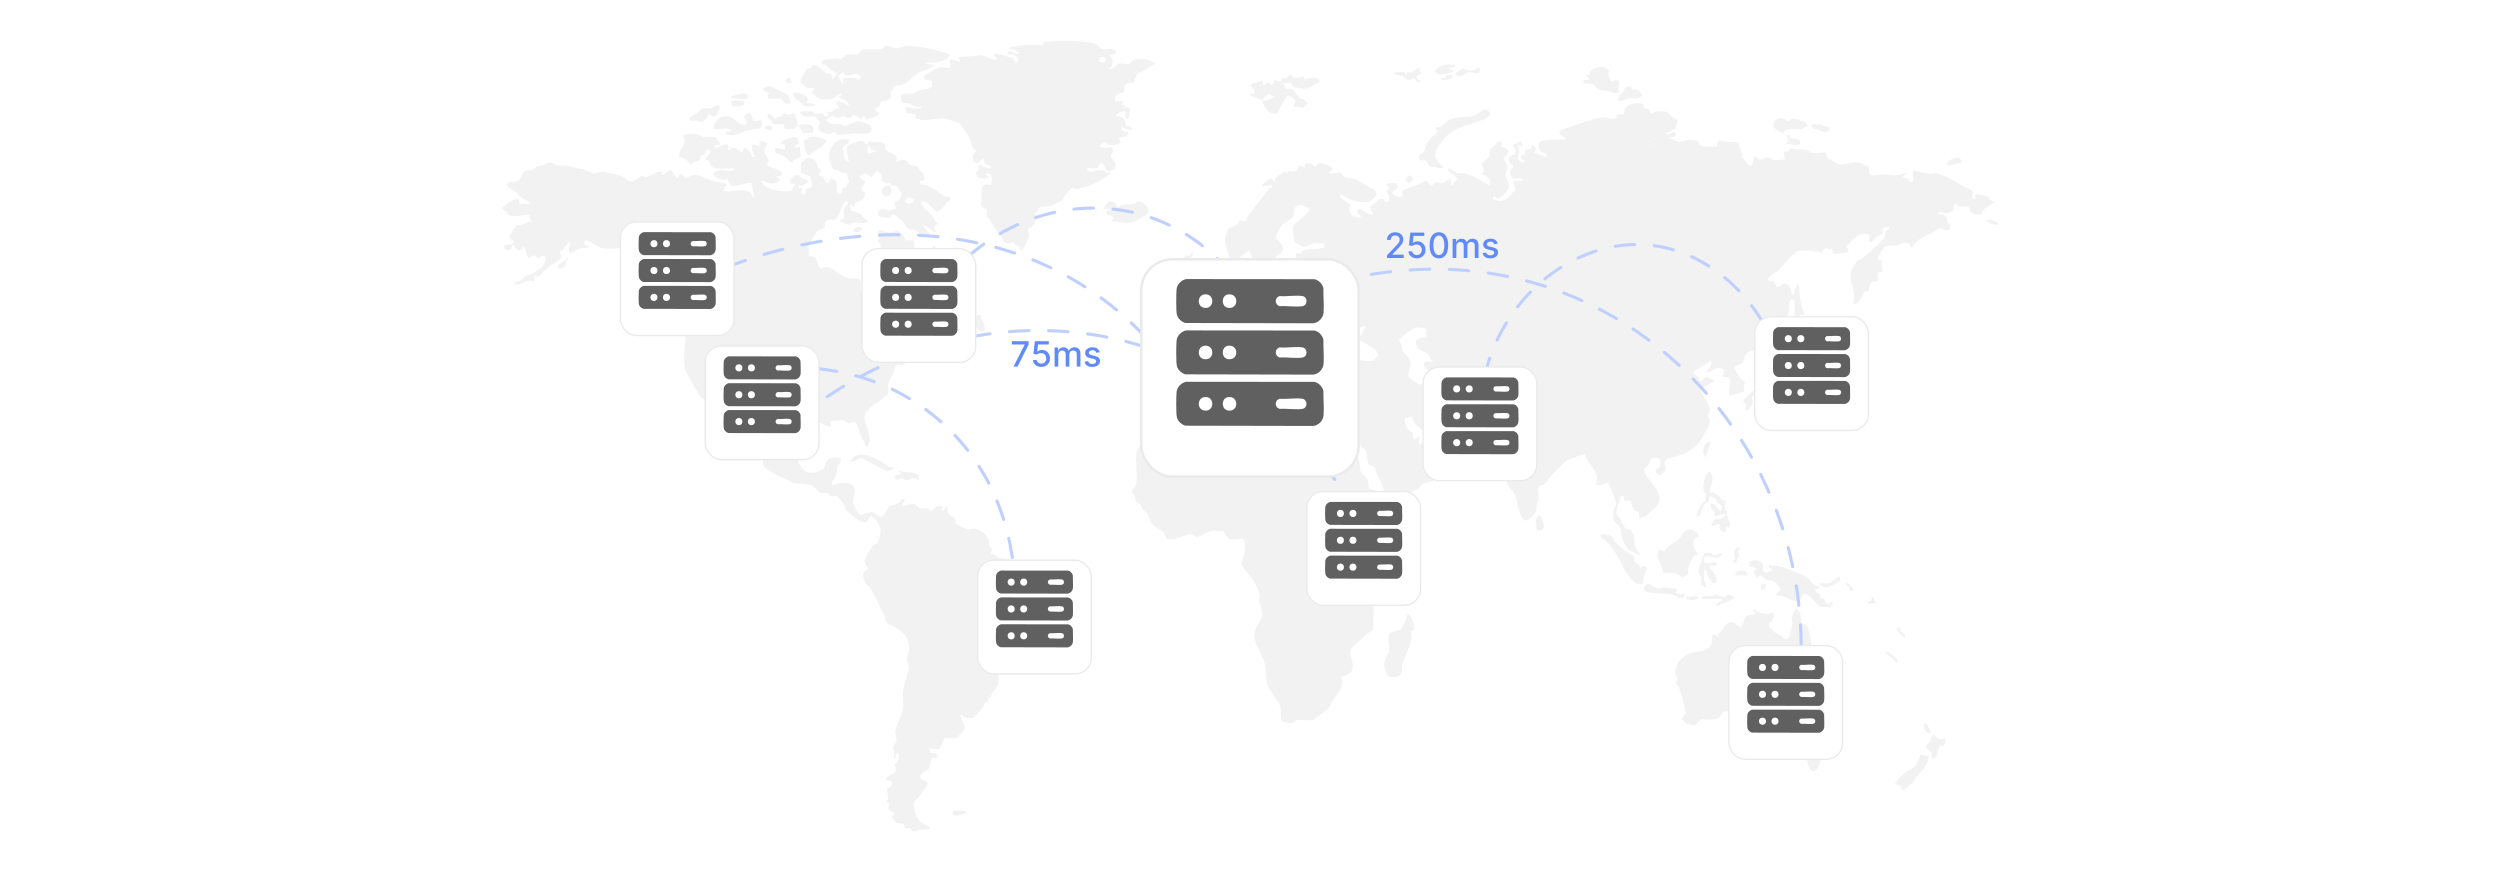 <?xml version="1.0" encoding="UTF-8"?><svg id="Layer_1" xmlns="http://www.w3.org/2000/svg" xmlns:xlink="http://www.w3.org/1999/xlink" viewBox="0 0 860 300"><defs><filter id="drop-shadow-1" x="379.396" y="75.774" width="101.52" height="101.76" filterUnits="userSpaceOnUse"><feOffset dx="0" dy="5.318"/><feGaussianBlur result="blur" stdDeviation="4.255"/><feFlood flood-color="#444" flood-opacity=".09"/><feComposite in2="blur" operator="in"/><feComposite in="SourceGraphic"/></filter><filter id="drop-shadow-2" x="206.443" y="69.381" width="53.28" height="53.04" filterUnits="userSpaceOnUse"><feOffset dx="0" dy="2.782"/><feGaussianBlur result="blur-2" stdDeviation="2.225"/><feFlood flood-color="#444" flood-opacity=".09"/><feComposite in2="blur-2" operator="in"/><feComposite in="SourceGraphic"/></filter><filter id="drop-shadow-3" x="329.323" y="185.781" width="53.28" height="53.28" filterUnits="userSpaceOnUse"><feOffset dx="0" dy="2.782"/><feGaussianBlur result="blur-3" stdDeviation="2.225"/><feFlood flood-color="#444" flood-opacity=".09"/><feComposite in2="blur-3" operator="in"/><feComposite in="SourceGraphic"/></filter><filter id="drop-shadow-4" x="482.443" y="119.301" width="53.28" height="53.28" filterUnits="userSpaceOnUse"><feOffset dx="0" dy="2.782"/><feGaussianBlur result="blur-4" stdDeviation="2.225"/><feFlood flood-color="#444" flood-opacity=".09"/><feComposite in2="blur-4" operator="in"/><feComposite in="SourceGraphic"/></filter><filter id="drop-shadow-5" x="442.603" y="162.021" width="53.28" height="53.28" filterUnits="userSpaceOnUse"><feOffset dx="0" dy="2.782"/><feGaussianBlur result="blur-5" stdDeviation="2.225"/><feFlood flood-color="#444" flood-opacity=".09"/><feComposite in2="blur-5" operator="in"/><feComposite in="SourceGraphic"/></filter><filter id="drop-shadow-6" x="596.683" y="102.021" width="53.28" height="53.28" filterUnits="userSpaceOnUse"><feOffset dx="0" dy="2.782"/><feGaussianBlur result="blur-6" stdDeviation="2.225"/><feFlood flood-color="#444" flood-opacity=".09"/><feComposite in2="blur-6" operator="in"/><feComposite in="SourceGraphic"/></filter><filter id="drop-shadow-7" x="587.803" y="215.061" width="53.28" height="53.28" filterUnits="userSpaceOnUse"><feOffset dx="0" dy="2.782"/><feGaussianBlur result="blur-7" stdDeviation="2.225"/><feFlood flood-color="#444" flood-opacity=".09"/><feComposite in2="blur-7" operator="in"/><feComposite in="SourceGraphic"/></filter><filter id="drop-shadow-8" x="289.483" y="78.501" width="53.28" height="53.28" filterUnits="userSpaceOnUse"><feOffset dx="0" dy="2.782"/><feGaussianBlur result="blur-8" stdDeviation="2.225"/><feFlood flood-color="#444" flood-opacity=".09"/><feComposite in2="blur-8" operator="in"/><feComposite in="SourceGraphic"/></filter><filter id="drop-shadow-9" x="235.483" y="112.101" width="53.28" height="53.04" filterUnits="userSpaceOnUse"><feOffset dx="0" dy="2.782"/><feGaussianBlur result="blur-9" stdDeviation="2.225"/><feFlood flood-color="#444" flood-opacity=".09"/><feComposite in2="blur-9" operator="in"/><feComposite in="SourceGraphic"/></filter></defs><path d="M617.334,103.438c-.073-.257-.459-.473-.79-.462-1.594.05-1.06,3.41-1.261,4.502-.456,2.482-2.897,4.578-4.189,6.638-.273.435-.113,1.165-.381,1.649-.684,1.235-3.905,4.56-5.212,4.942-1.661.486-2.491-.706-4.063.337-1.753,1.164-1.341,2.858-2.011,3.739-.432.568-2.269.814-2.72,1.704-.084.287,1.507,2.984,1.862,3.486.383.541,1.553,1.375,1.696,1.712.062.146-.839,2.146-.192,3.044l-5.067,1.347c-.867-1.426,1.176-5.391-.333-6.248l-2.047-.176.526-2.368c-2.252-1.829-3.884.305-5.94,1.017-.707-.755,2.71-3.16,1.176-4.059-.737.598-5.206,3.053-5.424,3.367-1.139,1.637,2.069,1.494,1.543,3.4,1.098.23,1.475-.821,2.244-1.322l2.831.985c.184.811-.151.548-.444.753-1.358.951-3.36,1.309-3.977,3.154-.09.945,3.391,4.688,3.068,6.722-.083.521-.651.911-.669,1.377-.044,1.132,1.179,1.219.236,3.633-.501,1.282-2.177,4.091-2.941,5.531-.677,1.277-4.168,3.631-5.54,4.258-1.451.664-5.504,1.464-6.32,2.139-.816.675-.018,1.874.004,2.716.04,1.555-1.122,1.827-2.26,2.494-2.729-1.673.029-2.336.394-2.992.061-.11-.054-2.415-.128-2.517-.849-.55-2.759-.689-3.33.228-.201.322-.089.907-.43,1.432-.348.537-1.615,1.588-1.64,1.704-.395,1.845,3.324,5.357,4.284,7.144,2.683,4.998-.721,5.848-3.683,9.05l-2.348.87-.035-2.335c-2.038.016-2.602-2.05-2.687-3.741l-2.318-.053-.38-1.651c-.534-.1-.742.112-.936.582-.238.576-1.329,4.133-1.422,4.687-.292,1.732.695,1.68,1.299,2.726.473.819,1.074,2.615,1.888,3.187.52.365,1.234.222,1.713.656,1.298,1.174,1.198,3.579,1.265,5.163l1.949,3.293c-.223.211-3.72-1.617-4.037-1.882-.827-.691-2.02-3.398-2.315-4.452-.21-.75.007-1.604-.231-2.475-.322-1.177-2.499-2.724-2.544-2.934-.137-.633-.113-2.955.009-3.628.145-.801.902-1.317.888-2.329-.013-.929-2.524-7.269-3.103-7.317-1.177,1.078-2.349,1.132-3.896.998,1.686-4.89-2.634-6.486-3.749-10.46-.362-.124-.707-.031-1.06.066-.738.202-4.772,1.634-5.186,1.928-.489.348-3.959,3.723-4.691,4.445-.817.806-2.061,2.934-2.879,3.542-1.16.862-2.298.16-2.425,2.349-.061,1.057.514,2.036.357,3.007-.08.498-.568.877-.66,1.397-.146.824.095,1.61-.17,2.537-.303,1.058-2.818,3.69-4.023,3.339-1.727-.503-2.639-6.82-3.193-8.335-.703-1.921-2.651-2.99-2.986-4.821-.244-1.335.41-1.94.388-2.888-.013-.545-.455-1.062-.47-1.677-.023-.952.998-3.299-.566-3.897-.753-.288-.62,1.144-.948,1.585-.193.259-.86.393-1.078.774-.473-1.939-4.14-2.269-1.523-4.049-.626-.106-1.365-.273-1.87-.671-.588-.463-2.311-2.788-2.791-3.047-1.512-.816-2.925.015-4.307.025-2.836.019-3.924-.405-6.447-1.03-.638-.158-1.641.184-2.117-.086-.347-.197-.607-1.94-1.573-1.964-.883-.022-1.699,1.269-2.973.957-.318-.078-4.889-3.615-5.189-3.975-.602-.723-.837-1.841-1.19-2.705l-2.281.708c-.568.928.541,3.492,1.304,4.167,1.05.928,1.535-.054,1.502,2.554.815.941,1.358-.397,2.209-.348l-.336,2.364c1.037-.275,2.297.473,3.196.351,1.222-.166,2.493-2.696,4.248-2.042-1.487,3.704,5.407,3.239,4.601,6.099-.109.387-2.602,4.102-3.028,4.609-1.017,1.211-2.082,1.409-2.924,1.973-.422.283-.467,1.646-1.371,2.038-.494.214-2.011-.035-3.103.534-.463.241-1.086,1.354-1.542,1.665-2.218,1.516-4.854,2.068-7.273,2.789-.721.215-1.599,1.147-2.302,1.42-1.186.461-2.944-.273-2.287,1.975.826,2.825,5.406-.015,6.899-.076.642-.026,1.212.402,1.929.271,1.391-.254,2.897-2.794,2.545,1.5-2,3.241-3.444,7.886-5.676,10.903-1.107,1.496-3.924,2.846-5.266,4.207-.552.56-5.55,7.027-5.739,7.458-.063.144-.711,2.91-.696,3.067.119,1.203.381,3.702.602,4.803.233,1.165,1.445,1.941,1.608,2.791.395,2.067-.272,5.159.008,7.359-.812,1.042-2.157,1.61-3.051,2.442-1.437,1.336-2.407,2.274-3.894,3.549-2.647,2.27.71,4.974-.35,8.108-.503,1.486-2.494,2.023-3.849,2.415,1.103,3.671-.921,5.331-2.716,7.93-.565.817-.944,2.123-1.568,2.839-.345.396-5.136,3.92-5.461,4.014-1.458.42-3.781-.208-5.329.087-.78.149-1.232.938-2.058.992-.198.013-2.591-.226-2.707-.297-1.416-.86-.588-3.527-.994-5.117-.553-2.167-3.416-5.192-4.253-7.251-1.021-2.514-.597-5.037-1.077-7.38-.591-2.884-3.408-6.761-3.651-9.547-.293-3.357,2.521-5.36,2.74-7.778.097-1.071-.912-3.308-1.058-4.756-.075-.743.318-1.438.261-1.974-.025-.229-1.599-3.846-1.804-4.233-.747-1.41-4.326-5.278-4.479-6.032-.285-1.403.795-2.847.96-4.316.839-7.468-1.862-3.606-5.186-4.633-.873-.27-1.704-2.513-2.246-2.815-.281-.156-1.014.236-1.518.188-1.727-.163-1.67-.546-3.575.156-.771.284-3.098,1.737-3.605,1.791-.716.076-1.617-.991-2.664-.974-.716.012-4.28,1.49-5.425,1.699-.726.132-1.566.044-2.3-.037-.752-.259-.763-1.635-1.398-2.321-.855-.923-2.994-1.7-3.905-2.863-.7-.894-.888-2.312-1.465-3.271-.639-1.06-1.56-1.256-1.939-1.783-.356-.496-.232-1.195-.486-1.544-.279-.383-1.01-.296-1.349-.682-.696-.795-.438-3.137-1.886-3.562.254-1.235,1.495-1.759,1.695-3.049.548-3.541-.617-8.191.281-11.221.315-1.064,3.557-6.909,4.316-7.527.688-.56,2.87-.737,3.236-1.243.201-.278.223-.989.5-1.45.283-.47.94-.758,1.095-1.274.338-1.124-.212-2.412.324-3.736.507-1.25,2.522-1.891,3.464-2.965.392-.447,1.664-2.601,1.701-3.071.029-.372-.793-2.203-1.011-2.35-.737-.498-2.733.327-3.035-.713-.154-.53.292-1.124.223-1.597-.078-.537-1.163-1.383-1.163-1.739.001-.368,1.475-1.734,1.539-2.423.052-.565-.809-1.076-.904-1.704-.082-.543.279-1.077.284-1.623.008-1.015-.85-2.004.684-2.701,1.341-.609,7.474.862,9.491.016.177-.126.909-3.957.846-4.255-.076-.358-1.376-2.691-1.649-2.935-1.069-.959-4.608-.603-2.974-2.673,1.217-1.541,3.944,1.387,4.02-.565.02-.509-.671-1.065.251-1.605l1.965.701c.307-1.022,1.799-1.096,2.098-1.706.264-.538.027-1.356.208-1.647.203-.326,1.953-.226,2.696-.861.806-.689,1.748-3.604,1.988-3.764l5.617-1.504c-.327-1.728-1.212-3.744-.801-5.522.337-1.458,2.291-1.771,3.143-2.94,1.077.654.016,3.021.835,3.574l2.381-.373-2.712-6.591c-.546-.514-3.765,2.744-4.388,2.912-.504.137-2.217-.542-2.546-.883-.34-.353-1.469-4.946-1.506-5.626-.062-1.134.481-3.584,1.486-4.207.777-.482,2.252-.893,3.061-1.673.325-.314.453-.903.516-1.347l1.246.628c.934.176,1.386-1.657,1.796-2.15,2.431-2.928,4.204-5.572,6.666-8.413.343-.396-.378-1.227,1.46-.892l-.005-1.012-3.381.335c-.451-.408,2.371-2.423,2.934-2.67l1.461,1.318c-.064-2.71,1.866-1.954,3.26-3.701l.976.652.514-1.007c.906.608,2.134.421,3.056-.176.531-.344-.215-1.162.499-1.52l1.852.681.004-1.352c.69.124,1.682-.332,2.282-.119.594.211.508,1.173,1.269,1.147.758.004.675-.89,1.272-1.151.935-.409,4.62,1.079,4.987,1.985l-1.688,1.516c1.071.344,3.287-.416,4.077-.197.809.225.948,1.129,1.571,1.486.935.536,2.174.259,3.166.557,2.127.64,4.839,3.017,7.082,3.746.506.495.832,1.24.638,1.944-.114.414-2.091,2.113-2.551,2.197-1.02.187-2.904.193-3.921-.001-1.867-.357-3.612-1.366-5.162-2.287-.897-.533-1.307.57-.249,1.268,1.087.717,2.14,1.387,3.097,2.275-1.755,2.509.95,4.344,3.418,4.234.401-.353-1.649-1.757-.986-2.675.99-1.371,3.793,2.72,5.387,1.32.115-.14-1.949-1.857-.515-3.063,1.218-.151,2.641-2.683,3.842-1.939.287.178.521,1.796,1.935.625.653-1.47-.244-2.105-.876-3.229l1.025-1.354-1.004-1.015c-.004-.633,3.152-.799,3.567-.192,1.163,1.703-1.445,2.213-1.46,2.893-.029,1.267,3.359,2.098,3.594.991.103-.486-.719-1.135.192-1.854,2.713-1.026,5.488-1.815,7.856-3.322l1.647,2.007,1.859-1.561c1.746,1.11,3.261.217,4.569-1.154,1.088.528-.199,2.607,1.18,2.361-.29-.99,1.264-1.629,1.295-1.84.228-1.545-2.762-2.07-2.988-3.4-.264-1.557,2.689.926,3.036,1.027.979.284,1.92.004,2.816.23,3.063.775,5.503,2.755,8.367,3.981.753-1.938-1.037-3.316-2.699-3.888,1.613-1.012-.077-2.703.044-3.334.121-.634,2.179-1.904,2.483-2.592.369-.833-.027-2.338.595-2.959.271-.27.944-.259,1.266-.587.729-.741.601-2.659,2.709-1.011l-.673,1.174c3.176.54,3.456,1.865,1.055,3.942-.075.451,1.185,1.921,1.305,2.689.219,1.405-.833,2.168-.669,3.321.134.949,1.378,2.132,1.341,3.378-.045,1.536-2.464,3.973-3.879,4.616l-1.354-1.021-.508,1.005c3.316,1.537,5.313.343,7.119-2.455.147-.227.623-.231.671-.477.232-1.182-.922-1.933-.31-3.122l3.013-.373c-1.585-1.872-3.657,1.184-4.334-2.279-.34-1.741,1.036-1.976.929-2.579-2.032-1.537-2.174-3.77.681-3.949-.022-.665.149-1.506.01-2.127-.059-.264-1.062-.257-.669-1.232l2.702-1.363.679,2.028-1.689-.673c-.411.842.527,1.838.547,2.205.02.367-.634,1.089-.583,2.024.065,1.189,1.624,2.751,2.404,1.187-1.677-.304-2.004-2.064,0-2.041l-.017-1.528,2.239-.474.15-1.373,1.34,1.026.008.657-.674.851,4.398,1.859-.144-1.377c-1.594-.052-3.304-2.203-2.395-3.7,1.087-1.788,7.388-.644,9.309-1.352l-2.335-1.737c-.732-1.32,3.149-2.186,4.021-2.494,3.431-1.216,7.966-3.064,11.694-3.153,1.341-.032,3.485,1.526,4.086-1.092l2.505.025c-.53-3.434,3.886-4.524,6.62-3.4l.162,1.354,1.71.17.502,1.522c.877.272,1.364-.557,2.031-.665.161-.026,3.106.028,3.265.065,1.27.294,2.299,2.781,3.969,2.663.117.126-.597,3.125-.748,3.278-.374.381-2.649,1.368-3.298,1.101-.347.733.832.951,1.2.878.268-.053,1.785-1.785,2.184-.029.253,1.112-2.208.667-2.366,1.514,1.461-.458,2.385.975,3.548,1.046,1.109.068,2.3-.672,3.406-.718.588-.025,2.425.187,2.954.348.464.142.362.906.679,1.26,1.255,1.402,4.246.383,5.984.76.326-3.441,1.617-1.869,3.245-1.696,3.721.396,4.106-1.094,4.988,3.136.157.752.921.68.046,1.956.875.407,2.229,2.762,2.79,2.993,2.074.855.994-2.786,1.991-2.991.883-.134,1.092,1.041,1.672,1.052,1.06.021,1.519-.691,2.371-.749,1.301-.09,1.96.877,2.75.952.786.075,2.559-.278,3.515-.245l-.299-2.491.287-.403c1.45.71,1.651-.814,1.902-.838.337-.033,5.091.327,5.647.43.979.181,1.804,1.066,2.43,1.124.659.061,3.971-.485,4.248-.188l.306,1.894c1.252.228,3.092,1.884,3.994,2.094,2.397.559,4.605-1.255,7.297-.525.792.215,1.591,1.302,2.899.988.612.385-.675,3.901,2.571,3.327,2.832-.501,2.772-.314,5.454-.015,2.329.259,3.407-.814,5.57-.657l-1.684,1.182c.365.631,1.145.344,1.589.606.346.204.519,1.249,1.603,1.265,1.089-.768-.577-3.739.718-4.052.514-.124,5.734,1.953,7.305.848,4.406,1.231,8.165,4.033,12.32,5.882.836.721.405,2.068.491,3.064l1.013-.003-.185-1.355c.405-.625,3.478.301,4.16.599.912.399,1.444,1.599,2.456,1.94-1.887,1.487-3.567,1.49-4.394,4.063-.845.512-3.118-.08-3.72-.687-.505-.508-.257-1.408-.661-1.707-.805-.596-3.718.596-4.593-1.492-1.015,1.091.074,1.986-1.401,2.99-2.365,1.608-2.98-.819-4.859.557.908.559,2.649.411,3.194,1.528.276.566.08,1.168.207,1.432.258.54,1.579,1.091.955,2.575-1.311,1.08-2.848-.753-3.66-.48-.498.168-1.201,1.035-1.75,1.333-2.902,1.573-5.643,2.197-7.588,5.274-.693.259-.54-.88-1.169-1.182-1.914-.921-2.928.423-4.024.678-1.282.298-3.764-.815-4.937,1.216-.438.758-.711,1.17-1.147,1.87-1.848,2.963.608,1.188.942,2.369-.982,2.178,1.813,3.474-1.515,3.822l.036,2.747c-.346.439-1.3.253-1.872.509-1.366.612-.99,2.885-1.421,3.156-.282.177-.966-.091-1.244.089-.234.151-1.359,3.825-3.277,4.348-1.057.288-.255-2.34-.291-2.813-.25-3.315-2.159-5.822-.675-9.331.078-.184,1.456-2.541,1.562-2.657.25-.274,1.511-.606,2.118-1.095.872-.702,6.772-6.007,7.086-6.448.535-.75.407-2.08.85-2.787.285-.455,1.234-.384,1.033-1.248-2.82-.479-1.898,1.41-2.531,2.372-.21.319-1.315.537-1.798.918-.586.462-1.246,1.522-1.936,1.778-1.041.387-.04-2.013-.819-2.554-3.985-1.263-5.007,1.903-7.65,3.907l.83,1.567c.139.87-3.375,1.173-4.19,1.163-2.503-.031-.691-1.012-1.703-2.042-.723,1.183-1.141-.161-1.96.025-.504.114-1.241,1.098-1.262,1.66-1.407-.86-7.556-1.069-8.787-.502-.346.159-.653.735-1.039 1-1.996,1.365-3.444,3.934-5.428,5.73-.74.67-3.579,1.935-3.349,3.056.396.817,1.45.32,1.955.6.27.15.689,1.76,1.238,1.856,1.033.099,1.283-1.1,2.109-1.183,2.137-.214,2.978,2.171,2.818,3.988l.755-.427,1.099-3.299.806.222c-.237,3.556.655,6.92,1.738,10.27-1.29-.506-2.457.771-2.657,1.938-.235,1.371,2.059,2.593,1.641,4.152-1.091.238-.332-1.003-1.524-.683-.222.06.017,1.054-.843.685v-10.994ZM570.862,48.7c.126-.08,2.126-1.945,2.126-2.094 0-.198-.487-.498-.79-.469-.272.026-4.017,2.286-4.761,2.694-.453.248-1.03.15-.871.987.585-.008,1.218.083,1.791-.067.165-.043,2.39-.978,2.505-1.051ZM446.621,76.077c.845-.76,4.177-3.236,3.846-4.427-1.424-.922-4.003-1.912-5.098-.034-.598,1.026-.073,1.965-.488,2.896-.402.902-3.257,2.216-4.035,3.071-.319.351-1.741,2.843-1.823,3.275-.501,2.638,2.465,2.449,2.342,4.65-.096,1.714-2.423,2.332-2.688,3.1-.744,2.16,1.373,5.425-3.429,4.862.011.859.047,1.379-.785,1.78-.945.455-1.14-.351-1.431-.353-.642-.005-1.519,2.824-3.209,1.947.282,2.421,3.181-.203,4.186-.031.309.053.278.83.761,1.001,1.677.593,3.105-1.065,4.447-1.25.899-.124,1.627.334,2.205.217.733-.149,1.864-1.544,3.294-.951.096-1.133-.158-2.431.017-3.534.187-1.175,1.099-1.499,1.279-2.127.26-.908-.343-1.589-.295-2.293.091-1.341,1.345-.472,1.726-.678.202-.109.218-.722.735-.956,2.24-1.014,4.314-.259,6.212-.874.338-.11.787.003,1.153-.028l.003-1.691c-1.132.104-2.437-.162-3.535.022-.857.144-2.45,1.269-3.345,1.248-1.002-.024-2.454-1.251-3.456-1.595.107-1.77-1.019-4.795-.012-6.125.367-.485.983-.724,1.421-1.119ZM446.484,90.345c.052.09,1.635,1.119,1.78,1.084l1.192-2.191c-.705-.905-1.927-.504-2.849-.213-.359.234-.294,1.025-.123,1.32ZM469.761,112.066c-1.04.633-5.412.993-5.361,2.473.045,1.316,2.775,1.168,3.671.741.47-.224,1.819-3.085,1.69-3.213ZM490.724,113.106c-1.264-.421-3.107-.611-4.395-.215-.208.064-3.116,2.215-3.536,2.555-2.573,2.086-1.1,1.727-.581,3.287.176.53-.02,1.177.247,1.783.385.873,2.481,2.539,2.73,4.042.273,1.648-1.067,3.646-.732,4.768.314,1.051,2.838,2.196,3.774,3.049l3.376-1.348c-.351-1.071.05-2.605-.239-3.526-.203-.647-2.715-1.507-.959-3.115.551-.34,1.801.773,2.363-.313-.835-.449-.991-1.576-1.455-2.094-1.205-1.346-3.836-1.088-4.232-3.737-.31-2.074,2.513-2.26,4.001-2.122-.881-1.069-.396-1.798-.362-3.014ZM460.378,114.334c-.367-.245-.475-1.558-1.787-.749-.227.14-2.856,3.846-3.114,4.329-.972,1.817-.914,3.67-.208,5.594.552.354,3.731.273,4.428.053.438-.138.568-1.324,2.448-1.348,1.924-.025,2.719.875,4.085,1.332.798.267,4.23.771,5.049.72,1.653-.104,1.74-1.142,2.905-1.915.05-.579-.765-1.814-1.2-2.171-.902-.741-5.473-3.364-6.528-3.631-2.184-.552-3.601,2.557-5.077-.599l.938-1.175c-.523-.209-1.55-.182-1.937-.441ZM435.815,117.581c-.296-.287-.87-.312-1.232-.624-.459-.395-2.052-3.135-2.231-.501-.099,1.454,1.672,2.212,2.553,3.555.358.546.275,1.355.671,1.698.306.264,1.06.255,1.479.551.96.678,3.92,2.577,3.949,3.489-.667,1.021-1.71-.633-2.216.184-.36.581.273,1.258.042,2.04-.468,1.589-3.063,2.013-2.918,4.052l-1.002-.177c-1.037-1.164-4.419-1.562-1.54-2.862,3.877,2.139,5.043-2.408,1.71-4.414-1.537-.925-3.745-1.601-5.138-3.152-.966-1.075-.757-3.309-2.657-3.299-1.192.006-3.266,1.857-4.063,2.735-.598-1.622-2.439-1.019-3.914-.862-.584.412-.059,1.85-.631,2.752-.539.85-1.669.715-2.422,1.301-.439.342-1.855,2.595-1.904,3.115-.07.748.513.967-.076,2.002-.089.157-2.468,2.372-2.631,2.462-1.117.614-3.912-.628-4.708,1.391-.37,1.927,2.21.908,3.059,1.036.664.1,1.375.966,1.723.941.199-.014,1.366-1.342,1.96-1.682,3.495-2.005,8.402-1.881,12.266-1.948.915-.016,1.711-.456,2.659-.346,2.316.269.776,2.165,2.203,3.555-.545.643-2.178,1.186-1.499,2.197,1.159,1.726,3.734,1.479,5.334,2.111,1.453.574,1.617,1.595,2.499,2.238,1.22.89,3.298.879,4.497,1.92,3.023-.398.245-4.07,3.586-4.279,1.526-.096,2.577,1.153,3.824,1.623,1.121.422,6.375,1.571,7.319,1.439.922-.128,2.052-.991,3.087-.956.916.031,1.657,1.068,2.67.971,1.859-.178,2.178-3.002,2.661-4.467.182-.552.738-.953.862-1.537.026-.124.247-2.357.235-2.483-.267-2.671-2.065-.68-3.029-.283-2.19.902-2.565-.402-4.255-1.377l-.894,1.671-2.652-1.335-.687,1.015c-.536-1.418-1.649-2.955-2.102-4.327-.313-.949-.905-3.282-.107-3.962-1.42-1.169-3.011-.499-3.554,1.187-.632.158-1.268-1.206-1.847-.171,1.13,1.33.958,2.551,3.154,2.254l.582.792-.352,1.038-1.963.215-.917,2.973c-.461-.583-1.51-.911-1.884-1.5-.747-1.18.042-1.86-2.208-2.192.299-2.248-.908-3.52-2.17-5.272l1.35-1.008c-1.286-1.515-3.305-1.834-4.812-3.216-.64-.587-1.156-1.722-1.718-2.267ZM468.161,153.583c-.224-.357-.083-1.049-.353-1.501-1.392-2.326-3.781-4.681-3.464-7.541l-1.181,2.698c-.099-.004-1.185-2.165-1.2-.491-.01,1.056,2.562,5.179,3.213,6.605.284.623.101,1.329.37,1.998.273.679,1.518,1.597,1.875,2.524.436,1.134.409,3.966.724,4.522.322.568,1.989,1.577,2.554,3.365.208.66-.102,1.619.234,2.135.279.429,1.864.578,2.325.976.452.39.745,1.409,1.948,2.152.359.222.49.349.985.24.381-2.918-1.181-5.669-2.499-8.155-.325-.614-.279-1.294-.722-1.984-.631-.982-1.82-1.098-2.106-1.448-.651-.798-.601-3.345-.912-4.332-.367-1.166-1.547-1.378-1.789-1.763Z" fill="#f2f2f2"/><path d="M246.543,57.938c-3.586-.466-.983-2.54-3.893-3.05.419-1.336,2.023-1.821,1.691-3.376-1.841-.328-1.591,1.111-2.102,1.614-.3.296-1.035.227-1.214.482-.225.321.067,1.13-.554,1.665-.172.148-2.328.335-2.77,1.276l-.455.03c-.417-1.513-2.222-2.203-3.593-2.676-.186-2.995,3.248-4.034,1.212-7.463,1.459-.262,3.095-.538,4.579-.349,1.148.146,1.757.85,2.72,1.002,1.1.174,2.739-.225,3.629.018.141.038,1.889,1.848,1.94,2.199.142.989-1.252.232-1.703.674-.523.286-.08.798.182.852.894.185,2.769-1.737,4.226-1.017v1.694c.956.404.996-.633,1.238-.681,1.592-.314,2.461.972,3.67,1.686l.512-1.456c.517-1.252,3.222,2.244,2.703,3.158l1.345-.509c-.86-.476-1.981-4.306-.646-4.095l2.005.879c.488-.55-1.373-3.506,2.711-1.175-.261,1.075-1.118,1.47-1.052,2.696.06,1.109,1.434,2.277,1.577,3.201.079.509-.793,1.013-.489,1.67.904.542,5.022,1.671,5.052,2.908.025,1.055-1.422.552-2.042.855l1.347,1.18c-.888,1.359-2.352,1.405-3.866,1.161-.859-.138-3.759-2.093-2.179.157,1.564,2.228,6.4,2.819,8.931,2.572,2.511-.245.666-1.355,2.529-2.199l-2.027-.509c-.233-1.558,1.317-3.02,2.884-2.723.781.148.713.819.938.931.758.378,1.954.337,2.61,1.289l-2.28,1.465-1.1-.285-.006,1.014,1.358.003-.587,1.527,1.088.837c.774-.441.327-1.578.662-2.048.284-.398,1.204-.204,1.717-.653,1.062-.93-.515-2.455-.195-3.704l-3.291-1.105-.078-3.413c.998-.499,1.773-1.993,2.851-1.935.53.029,2.168.879,2.399,1.36.567,1.182.108,1.907,1.834,2.933l-.979,1.631c.32.669,1.373.349,1.627.563.169.142.355,2.246,1.747,2.312l.875-1.685c4.019.911.132,4.691,3.357,5.405,1.025-1.037-.138-2.537,1.871-2.184-.186-1.317,1.088-1.461,1.026-2.018-.083-.744-.845-1.649-.649-2.752l-4.638-1.475c-3.497-4.221-.827-11.947,5.274-10.172.393,1.307-2.162,2.062-2.321,2.925,1.211,2.012-.426,3.939,2.315,4.516-.365-1.067-1.153-4.909-.336-5.584.369-.305,3.669-1.519,4.247-1.539,2.565-.088,1.132,2.753,3.013.149,1.426.527,4.351-.344,5.29,1.028.456.666.14,1.55.644,2.063,1.243,1.266,4.194,1.145,3.394,3.882.718.047,1.274-.518,1.946-.617,2.081-.306,1.744,1.28,2.803,1.791.737.356,2.289.259,2.949.945.26.271.236.814.516,1.171.204.26.833.292,1.085.771.304.577.194,1.542.52,2.183l-1.697.527c.035,1.683,1.598,1.114,2.488,1.41.129.043,1.929,1.006,2.249,1.176,2.052,1.085,3.333,3.105,5.756,2.825.364,1.786-.711,1.341-1.341,1.875-.382.323-.343.951-.711,1.32-.576.578-1.526,1.386-2.189,1.905-1.68.166-3.321-4.233-5.575-3.407-.999.991,2.91,3.978,3.392,4.557.596.716.903,2.109,2.019,2.72l-.008.487c-1.077.102-1.123.868-1.015,1.833l.685.546-.853.232c-1.268-1.167-2.623-1.923-4.22-2.594l2.701,3.219c.245.856-1.641.537-2.119.424-1.213-.285-2.354-1.516-3.293-1.814-.5-.158-.993.128-1.361-.003-1.463-.52-1.807-2.153-2.505-2.866-.277-.282-2.624-2.243-2.798-2.292-1.437-.402-1.254.857-1.692.969-1.146.293-4.686.14-3.979-1.713.852-2.234,2.745-.794,3.766-.742.665.034,1.589-.872,2.478-.598l-.695-2.185c.043-.24,3.1-.585,2.382-3.669-.056-.242-.537-.252-.776-.653-.692-1.16.437-1.561-2.378-1.257l-.567-1.371c-1.604.953-1.889-.133-3.222-.662l.502-1.827-1.863-1.553-2.008,2.337c-1.576-1.332-2.615-1.903-4.23-.151l2.046,1.406c.161,1.349-1.187,1.558-1.077,2.994.062.813,1.53.511.993,2.296-.459,1.529-2.825,1.902-3.237,2.358-.21.232-.122,1.006-.598,1.26-.65.348-.474-.641-.505-.668-.951-.823-.616,1.527-.257,1.943.257.297,3.071.883,3.639,1.617.107.893,2.236,1.49,2.033,2.011-.545,1.397-3.168.292-4.585.497-.817.118-1.319.724-2.01.728-.153.001-2.784-.934-2.878-1.055-.645-.822,1.27-.603,1.311-1.221.214-1.038-.174-2.274.113-3.27.218-.757,2.415-2.072.44-2.608-.994.746-2.872,6.117-3.273,6.371-.673.425-3.143-.627-3.841,1.083-.195.478.268.907-.126,1.52-.567.882-1.797.822-2.406,1.347-.58.5-2.908,4.398-3.03,5.091-.18,1.03.086,2.257-.041,3.325.098.363,1.769.315,2.408,1.035.587.661.822,2.954,1.554,3.201.749.254,1.501-.329,2.244-.239,2.453.295,4.935,3.367,7.618,3.897,1.098.217,2.903-.199,3.662.4.908.716.282,2.804.489,3.909.115.611.6.993.844,1.539.426.951-.285,1.478,1.47,1.738l.042,1.307c4.632.203,1.974-4.56,1.715-7.233,2.691-1.499,5.238-2.225,4.182-5.938-.464-1.631-2.492-2.767-2.534-2.961-.225-1.044.887-1.864,1.051-2.971.344-2.32-1-2.093-1.021-2.376-.008-.102.552-.625.596-1.064.07-.713-.833-1.815-.236-2.802,1.564-.387,2.648.761,4.212.684.974-.049,1.778-.809,2.29-.681,1.115.28,2.817,3.17,3.013,3.283.523.301,1.733-.189,2.326.215.83.566-.132,4.133.463,4.949.232.318,2.449.559,2.739,2.008,2.073-1.206,2.886-2.385,3.537-4.581.113-.38-.229-.602.511-.491,2.087,2.155,3.397,4.876,4.868,7.341l-.634,2.124c1.188-.196,1.547,1.16,2.29,1.679.685.478,1.685.689,2.427,1.223.357.257,3.468,3.305,3.572,3.534.612,1.339-.469,2.758.862,3.863l-1.365,2.894c1.776.026,1.031,1.013,1.861,2.028.604-.761,1.178-1.175,2.199-1.01-.337,1.928,1.202,1.822,1.266,3.988.042,1.417-.272,2.554-1.676,1.424-.955-.768-1.326-2.102-2.464.002-.789-2.365-5.667.054-4.833-3.128.078-.298,2.389-4.688,2.684-5.107.282-.402,1.965-1.173.791-1.571-1.064-.36-.84.797-1.386.966-.605.187-1.318-.066-1.928.052-.175.034-1.28,1.673-2.939,1.89-1.629.213-4.71-.3-6.562-.097-1.304.143-2.518.984-2.92,2.256,1.783.682,3.264-1.358,4.67.844-.848,1.322-1.718,2.091-1.241,3.851l4.348,1.228-.533.842c-.612-.049-1.324-.898-1.154.342l2.386.204,1.007-2.568,1.529,1.025c.388,1.835-1.264,1.318-2.116,1.782-1.492.813-2.417,1.087-3.806,1.769-1.119.55-1.452,3.23-3.731,1.002.664-.371,1.026-1.543,1.492-1.887.707-.522,1.758.116,1.546-.987-1.576-.348-2.507.923-3.759,1.483-.666.298-1.431.305-2.078.629-1.711.858-3.957,2.305-3.252,4.448.21.64,1.282.261.967,1.217-1.518-.623-2.583,1.132-3.291,1.309-.873.219-1.696-.797-2.481.536-.404.686-.24,1.31-.481,1.885-.537,1.281-1.738,3.153-2.006,4.451-.26,1.262.471,2.273-.054,3.316-1.488,1.324-7.291,4.834-7.779,6.415-.261.844-.239,1.954-.074,2.818.401,2.095,1.954,4.435,1.592,6.823-.102.673-.595,1.198-.661,1.879-1.146.158-.852-1.119-1.205-1.666-1.629-2.528-1.148-2.546-2.101-5.004-1.203-3.102-1.847-1.411-3.301-1.47-.623-.025-1.104-.81-1.758-.943-.435-.088-4.359.107-4.494.291l.339,1.686c-1.687.663-2.62-.825-3.557-1.008-.635-.124-3.068-.12-3.711.003-.929.177-1.918,1.699-2.713,2.363-.345.288-.928.302-1.182.51-.683.558-.24,3.612-.362,4.713-.274,2.476-.961,2.613.188,5.6,1.146,2.979,2.741,4.347,6.078,3.708.142-.027,2.36-1.004,2.464-1.089.566-.46.953-2.498,1.283-2.946.665-.905,3.724-1.542,4.596-.538.733.844-.665,1.988-.961,2.818-.187.523-.041,1.204-.249,1.78-.455,1.255-1.054,2.899-1.865,3.88.883,1.26,1.728-.034,2.548-.154,1.268-.186,3.818-.286,4.741.643,1.766,1.779-.046,4.166.212,6.184.075.582,1.885,3.972,2.322,4.163l4.159-1.13,2.952,1.832c1.639-.416,2.16-3.24,3.04-3.748.641-.37,1.947-.423,2.996-1.065.698-.427,1.028-1.292,1.898-1.488,1.296-.292-.829,2.082-.502,2.372,1.521.253,2.289-.978,3.88-.672.933.18,1.313,1.278,2.197,1.548,1.007.308,1.712-.196,2.669.008.779.166.782.808.925.824,1.062.118,1.859-1.743,3.388-1.698,1.594.048-.18,1.696.981,1.68.771-.38.57-1.603,1.526-1.348-.218,1.263.225,2.405,1.131,3.268.255.243.954.191,1.274.581.472.575.109,1.47.637,2.075.132.152,3.37,1.812,3.582,1.848.995.168,1.629-.282,2.387-.302,1.535-.039,4.738,2.059,5.126,3.602.378,1.503-.484,2.348,1.408,3.352l-.643,1.644.322.345c1.515-.328,1.846.991,2.249,1.125,1.139.379,4.148.454,5.296,1.061.518.274.702,1.969,1.842,2.302,2.135.624,3.956-.435,6.712,1.072,1.947,1.065,2.334,3.045,4.934,2.915.389.532.473,5.625.24,6.352-.108.337-2.24,1.963-2.634,2.512-.568.792-.733,1.825-1.202,2.439-.404.529-1.286.722-1.466,1.242-.465,1.349.174,4.8-.134,6.631-.156.926-2.224,6.107-2.743,6.905-.7,1.076-2.181,1.921-3.47,2.108-.436.063-.956-.26-1.515-.167-1.556.26-5.212,2.646-5.661,4.159-.324,1.092.116,2.513-.229,3.831-.252.962-1.432,2.149-2.008,3.068-.287.459-.315,1.186-.506,1.457-.448.636-1.421-.622-.715,1.545-1.707.023-1.544,1.416-2.275,2.308-.445.543-2.181,2.684-2.48,2.924-1.05.841-2.604.517-3.782.16-.333-.101-.296-1.004-1.273-.645l1.625,4.169c-.243.596-.536,1.256-.943,1.757-.15.185-1.668,1.707-1.776,1.77-.752.433-3.405-.189-4.448.128l-1.563,3.864-3.389-.185.147,1.374,1.995.374c1.878,1.952-.927,1.287-1.134,1.434-.867.619-.833,2.975-1.179,3.58-.49.857-4.225,1.952-2.796,3.644.619.733,3.857.501,1.281,3.543-1.064,1.257-1.342,1.815-2.208,2.962-.765,1.013-1.389.294-1.543,2.185-.182,2.238,1.02,5.326,2.897,6.615.412.283,3.179,1.023,2.541,1.684-1.165.809-2.627.259-3.466.419-.486.093-.775.618-1.79.641-1.215.027-.804-.811-1.386-1.002-.545-.179-1.367.111-1.837-.204-.384-.257-.227-1.285-.87-1.499-.702-.234-1.538.232-2.353-.355-.455-.327-.834-1.525-1.492-1.886l1.003-1.006c-.24-.66-1.619-1.135-1.861-1.532-.459-.754.115-1.397.045-1.877-.063-.426-.809-.701-.805-.993.003-.176.512-.469.51-.942-.003-.947-.533-2.334-.268-3.407,2.237-.491,2.031-3.643-.32-2.591-.536-1.858,1.768-1.882,2.666-2.911,1.322-1.516-.002-2.148.07-2.624.043-.285.83-.806,1.059-1.325.274-.62,1.043-2.871-.238-2.61-.738.151.139,2.012-1.188,1.688.63-1.404-.132-2.661-.036-3.894.084-1.082.91-1.242,1.053-2.036.186-1.037-.333-1.84-.352-2.711-.074-3.314,3.025-6.301,2.702-10.434-.203-2.594-.15-3.957.438-6.72.296-1.389,1.542-4.385,1.593-5.524.044-.99-.74-1.877-.684-3.013.06-1.21.809-1.917.716-3.734-.221-4.308-2.366-5.457-5.593-7.614-.496-.331-1.074-.214-1.422-.438-1.4-.902-1.074-2.289-1.731-3.509-1.449-2.69-3.337-7.143-4.799-9.319-.29-.431-.958-.506-1.327-1.132-.115-.195-1.032-2.551-1.048-2.695-.174-1.61,1.51-1.697,1.705-2.695.219-1.121-1.608-.779-.947-3.291.138-.525,2.306-4.082,2.717-4.552.264-.301.966-.297,1.419-.784.838-.901,1.342-3.677,1.202-4.869-.095-.805-1.988-4.373-3.203-4.27-1.714.146-.36,2.814-3.42,1.723-.824-.294-4.716-3.281-5.218-3.916-.482-.61-.356-1.34-.73-1.977-.156-.266-2.162-2.673-2.324-2.752-.805-.388-1.776.03-2.504-.214-.453-.151-.427-.886-.781-.975-.71-.179-1.723.189-2.574-.06-.86-.252-1.82-2.126-2.865-2.548-1.775-.719-4.861-.315-6.612-.834-.402-.119-.643-.635-.945-.747-2.057-.759-8.695-3.472-9.275-5.632-.253-.943.436-1.675.011-2.347-.193-.304-.895-.463-1.199-.845-2.436-3.066-5.245-5.84-7.627-8.944-.545-.71-1.468-1.622-1.86-2.209-.634-.951-.671-2.9-2.185-3.238l-.851.528c.521.788.814,2.152,1.213,2.841,1.072,1.849,3.986,4.947,4.818,6.713.4.848-.078,1.959.37,2.566.36.488,2.973.703,1.215,2.583-.604-1.077-2.624-2.381-3.214-3.195-.635-.876-.538-1.615-1.006-2.391-.481-.798-2.287-1.761-2.502-2.279-.398-.955.268-1.618.077-2.372-.101-.399-2.301-2.457-2.847-3.611-.533-1.126-1.066-4.047-1.678-4.75-.275-.316-3.467-1.507-4.375-2.393-.384-.375-5.063-8.846-5.179-9.37-1.075-4.829.892-9.674-.105-14.441-.522-2.495-5.296-5.725-5.414-6.121-.311-1.045.754-.785,1.029-1.498-1.486.02-.819-1.839-1.312-2.521-.298-.412-.999-.034-1.333-.246-.12-.076-1.467-2.154-1.562-2.338-.589-1.136-.167-2.919-2.085-3.021-2.555-.137-.267,2.259-.143,2.88.066.333.202,3.054-.667,2.193-.103-.102-1.282-2.444-1.294-2.589-.088-1.075,1.226-1.386-.117-3.618-.661-1.098-3.438-2.903-3.84-3.603-.31-.541-.07-1.222-.245-1.785-.372-1.199-1.957-1.248-2.816-1.923-.888-.698-.675-1.547-2.379-1.683l-.147-1.376c-1.732.226-4.847.307-6.528-.068-1.274-.284-4.777-3.605-5.602-2.244l-.06,1.129c3.841,1.213-.057.987-1.42,1.28-.257.055-1.661.629-1.944.78-.118.063-1.352,2.053-1.986-.103-.231-.787,1.208-3.236.117-2.799-.95.381-1.741,2.948-3.198,3.073l.5,2.334c-2.682,1.919-5.494,3.708-7.629,6.248l-1.695.18-0,1.691c-2.704-1.116-4.224,1.333-6.769,1.015l-.001-1.012c1.836.508,2.887-1.329,3.99-1.925.677-.366,1.52-.425,2.001-.716,2.33-1.412,4.895-2.696,4.695-5.827-1.191-1.194-2.021.417-2.373.362l-1.715-.956-1.624.908c-1.19-.293-.851-3.256-2.096-4.024l-.477,1.212-.542.166c-1.429.105-1.896-1.476-2.368-1.716-.867-.441-.15,1.365-1.056,1.664-1.088.359-3.223-.969-1.38-1.762.892-.384,2.043.31,2.599-1.102.29-.737-1.36-.556-1.345-1.67.008-.604,1.926-3.593,2.529-3.928.544-.303,1.003.082,1.533-.108.988-.355,2.026-1.277,3.385-1.219l-.69-2.349c-2.485-.121-3.927,1.042-6.502.238-1.438-.449-1.653-1.744-2.96-2.455l2.189-1.867c1.507-.888,4.078-2.682,3.915.335.612-.005,3.717.265,3.704-.494-1.588-.64-2.679-1.401-4.039-2.392-.45-.328-.545-.853-.794-1.055-1.011-.822-2.626-1.19-3.274-2.644.928-1.562,3.187-.846,4.051-1.352.709-.415,1.082-2.615,2.183-3.23,1.026-.573,1.764-.131,2.659-.387.604-.172,1.064-1.19,1.91-1.474.583-.195,1.25-.062,1.791-.24,1.023-.337,1.175-1.14,2.769-.921.849.116,1.227.775,1.8.929,1.053.284,2.257-.096,3.29.095,1.527.282,3.112.752,5.011,1.081,1.441.25,3.43,1.466,4.512,1.604,1.312.167,2.066-.609,3.008-.62.574-.007,6.982,1.592,7.286,1.816.968.712.741,1.692,2.883,1.549,1.028-.069,3.037-1.95,3.372-1.973.321-.021.783.644,1.613.529.895-.124,4.448-2.433,4.977-1.962l.522,1.336,2.699-2.016,2.384,3.034,1.016-1.687,2.027,1.705c1.302-1.031,2.639-1.393,4.319-.95,1.52.4,4.126,1.795,5.644,2.139,1.372.311,2.723.06,4.082.829l-1.351,2.362c3.695.697,8.644-2.25,10.323,2.368.569-1.806-.496-3.359-.51-5.074-3.059-.551-7.389,3.243-8.141-1.349-1.165.57-5.876-.542-4.744-2.215,1.077-1.592,3.957-.581,5.558-.625.505-.014,1.495-.051,1.235-.885-1.873-.173-4.103.236-5.923,0ZM299.171,50.157c-1.294-.263-.45,1.965-.671,2.706l3.376-.845-2.39-.655-.315-1.206ZM314.408,68.427l-2.176-.671c-.866.65-.978,1.468-.196,2.213.725.449,2.838-.366,2.372-1.542ZM237.237,112.064l1.006-.505c-.492-.499-2.281-4.771-3.375-3.89l2.184,3.059.185,1.336Z" fill="#f2f2f2"/><path d="M378.252,16.119c.225.169.287.73.682.854.778.244,3.748-.869,4.856.544.333,1.16-1.311,1.391-2.027,1.523,1.395,1.334,1.258,2.534.311,4.128-.236.397-.761.101-.648.601,1.573.404,2.647-1.771,3.644-1.959,1.012-.191,2.01.577,3.224.204.768-.236,1.084-1.388,2.458-1.605,2.29-.362,4.846-.137,6.579,1.504-1.393.798-2.777,1.799-4.159,2.605-.511.298-1.547.369-1.857.682-.283.286-1.194,3.078-1.481,3.254-.453.278-1.623-.202-2.325.216-.957.569-.723,2.784-.823,2.9-.59.685-3.776.15-2.89,3.363l2.377-.181c1.041,1.15-.628.465-.345,1.535l1.01-.34.022.982,1.687.189.331.677c-.925,1.105-.089,2.284-.858,3.226-1.121.201-.848-2.053-.842-2.706-.374-.372-3.65.518-3.383,1.691,2.381-.005,3.573.974,3.538,3.404l1.535.129.677,1.541-3.718-1.351c-.21,2.46,2.056.801,2.363,2.192-.842,1.579-2.292.79-3.376,1.698,2.093,2.072-1.626,2.508-3.234,2.206-.946-.177-.598-1.157-1.336-1.04l-1.866,1.039c-.109,2.002,3.918.433,4.238.989.761,1.319-.53,2.376-.465,2.836.137.959,3.86,4.015-.386,5.16-1.837.496-1.455-2.201-2.883-2.896-.639.358-.971,1.586-1.519,1.856-1.05.517-3.133-.414-3.385.342-.177.53,1.261,1.176,1.52,1.176.438.001.85-.591,1.369-.661.66-.089,2.385-.144,2.966-.005.242.058.178.53.481.652.351.141.931-.073,1.452.18.977.474-.941.981-1.194,1.188-2.404,1.968-6.817,3.857-9.897,4.347-.763.121-1.662-.451-2.051-.231-.141.08-2.11,2.119-2.251,2.327-.392.574-.445,1.447-.861,1.846-.371.356-1.313.496-1.873.835-2.805,1.698-2.486,1.001-5.386,1.382-1.147.151-.893.885-1.318,1.565-.145.233-.75.278-.8.587-.046.279.307,1.107.273,1.721-.161,2.9-2.533,3.215-2.721,3.765-.196.572.383,1.508.315,2.291-.061.715-2.112,5.637-3.039,4.938-.004-1.483-.841-1.274-1.685-1.88-.242-.174-.298-.72-.408-.785-.215-.127-2.549.866-3.581-.128-.331-.318-.435-1.275-.806-1.73-2.034-2.49-2.611-3.492-4.222-6.282-.143-.248-.735-.277-.816-.596-.172-.675.25-1.848-.068-2.4-.138-.239-1.694-.799-1.911-1.667-.155-.622.257-1.133.226-1.616-.152-2.341-.672-6.59,3.109-5.241.475-1.378.803-4.003-1.174-4.075-1.282-.047-.102.99.493,1.197.016.544-3.469,1.126-4.147-.256-.666-1.355.301-1.288.614-1.965.3-.648-.425-1.267.335-1.665,1.222-.325,3.008,1.899,4.213.504-1.35-.81-2.946-.75-2.703-2.875-1.508.348-1.162,2.051-3.335,1.304-.613-1.535-.842-3.168.966-3.84-2.059-1.047-1.801-3.435-2.915-5.205l-2.921-4.353c-.21-.202-5.049-1.719-5.553-1.754-1.88-.128-4.818.668-6.716.652-1.002-.009-2.2-.545-3.217-.677l.338-1.347-3.001-.386-.722-2.321c.981.072,1.441.57,2.514.697.351.042,4.014.138,2.899-.699-1.843.551-2.752-.546-3.971-.936-1.818-.583-3.259.525-2.748-2.909.335-1.005,3.05-.378,4.114-.623.597-.137.995-.71,1.521-.848,1.601-.419,3.313-.502,4.819-1.271l.18-2.233-2.568-.476c-.459-.307-.438-.765-.168-1.201.435-.704,4.57-2.794,5.509-2.967,2.181-.402,4.188,1.771,3.138-2.422,1.427-.806,2.258.462,3.716.319l-.676-1.347c1.633-.49,3.246-.238,4.888-.356,1.091-.079,2.197-.598,3.66-.246.917.22,3.572,1.614,4.157,1.524,1.588-.246-.62-1.327-.52-1.764.057-.246.501-.482.811-.499.388-.021,4.997,1.347,5.523,1.603.835.406,1.093,1.63,1.613,1.425.512-.202.677-.848.348-1.353-.049-.075-1.189-1.221-1.266-1.266-.753-.435-2.565.566-2.291-.756,1.725-1.217,3.028,1.784,4.061.001-.697-.033-1.028-.676-1.611-.934-.413-.183-2.25.023-1.441-.938,3.704-.456,7.236-1.107,10.987-.476l.735-1.339c.758-.126,1.536.041,2.294-.073,3.399-.511,9.937-.172,13.537.409,1.495.241,1.975.575,3.128,1.444ZM380.018,21.354c.101-.064.505-1.062.241-1.315-1.157-.773-2.401-.453-2.074,1.036.28.383,1.49.495,1.832.279Z" fill="#f2f2f2"/><path d="M603.789,209.494c.034,1.262,3.209,1.735,4.247,1.722.807-.01,1.768-.848,2.024-.375.36.707-.125,2.177-.496,2.807-.189.32-.807.336-.974.794-.712,1.948,2.965,3.651,4.317,4.378.473.254.822,1.003,1.262,1.094,1.704.354,2.319-4.669,2.422-5.856.04-.461-.327-1.04-.271-1.662.084-.933,1.154-1.82,1.018-2.907,2.609.059,1.969,3.645,2.527,4.745.344.678,1.418.48,1.807,1.239.69,1.347,1.309,6.516,1.831,7.133.212.25,2.256.81,3.15,1.758,1.209,1.282.842,2.21,1.343,3.056.289.488,1.148.446,1.444.754.307.319.343,1.238.746,1.794.442.608,1.254.822,1.709,1.335,1.968,2.217,1.855,7.584,1.269,10.415-.656,3.168-3.547,6.254-4.234,9.299-.215.954.28,2.782-.649,3.072-.504.157-1.133.001-1.794.237-2.182.779-2.917,4.256-5.26.161l-2.022,1.679c-3.31-1.081-5.458-1.775-5.605-5.732l-1.638-.061-.551-1.298c-1.021.746-.286,1.29.169,2.02l-2.029.002,2.026-5.072c-1.572.042-2.3,3.75-3.548,3.38-.193-.057-1.132-2.715-1.847-3.57-1.642-1.965-4.742-2.978-7.28-2.502-.89.167-1.848,1.255-2.959,1.445-.811.138-1.527-.229-2.393-.046-1.492.315-1.769,1.977-2.695,2.398-1.71.779-4.208-.04-5.708.387-.705.201-1.611,1.811-1.902,1.878-2.115.487-3.529-.728-4.827-2.187l1.602-1.95c-.909-2.5-1.221-5.247-2.057-7.752-.209-.627-1.48-2.651-1.475-2.81.007-.226.537-.571.56-1.015.025-.474-.549-1.083-.65-1.712-.209-1.308.259-3.275,1.037-4.34.453-.621,2.653-2.482,3.369-2.723,2.316-.779,6.991-.452,7.949-3.556.548-1.774-.547-4.622,2.516-2.05-.642-1.768.304-1.311.828-2.052.734-1.038,1.343-2.536,2.645-3.103,2.16-.94,2.321,1.057,4.147,1.764.289-.013,1.245-3.269,1.867-3.875.851-.827,2.267-.108,3.036-1.028.176-.359-1.84-1.46-.004-1.514Z" fill="#f2f2f2"/><path d="M326.587,18.706c.16.229-.593,1.511-.94,1.67-.173.079-2.813.982-2.967,1.009-1.322.234-2.85-.272-4.21.361-.162.509,3.817.208,2.371,1.184-1.351.911-3.849,1.456-5.399,2.384-2.522,1.511-2.413,3.019-5.753,4.06-.626.195-1.652.012-2.065.303-.282.199-.284.842-.533,1.175-.211.282-.798.316-.835.58-.059.424.453,1.014.314,1.572-.535,2.135-3.352,1.609-3.631,1.978-.163.216.088.867-.112,1.226-.102.183-1.751.999-1.952,1.602l1.678,1.012c.077,1.073-4.233,2.253-4.542,2.184-.593-.133-.455-2.33-1.701-.006l-2.722-1.615c-1.64,2.227-2.016.713-3.406.62-.804-.053-1.318.632-1.947.601-.615-.031-1.272-.672-2.074-.595-.511.049-2.354,1.1-1.661,1.707,1.757,1.542,2.717.763,4.676,1.01.515.065.92.656,1.368.658.679.003,3.273-1.588,4.442-1.673,1.189-.086,5.023,1.103,4.884,2.509-.263,2.655-4.082,1.632-5.544,1.666-1.278.03-5.277.638-6.112.472-.469-.093-.739-.957-1.385-.948-.456.007-.867.641-1.38.696-.518.055-3.239-.656-3.554-1.175-.901-1.485.351-2.154.176-2.899-.032-.136-1.475-1.888-1.584-1.951-.424-.245-4.314.808-5.334-1.258-.035-.68,3.676-.601,4.243-.532.591.073.442.581.966.764.961.336,1.674-.194,2.325-.017.564.153.843,1.169,1.762.968.773-.47.144-.986.178-1.691,1.605.979,2.312-1.376,4.057-1.017.423-.386-1.977-1.462-.634-2.33.972-.628,3.769,1.54,4.019,1.313-.562-1.991-1.888-1.83-3.382-2.877-.353-.619,1.441-.539.673-1.178-.752-.624-1.973,1.44-2.605,1.621-.579.166-3.645.451-4.248.338-1.557-.293-2.223-1.9-3.637-2.304,2.949-2.424-.326-1.236-1.69-1.858-.111-.051-1.674-1.637-1.697-1.757-.206-1.049,1.448-4.025,2.268-4.522.814-.494,1.49.18,1.632-1.349,2.163-.45,3.473,1.996,4.774,2.684.614.325,1.521.279,1.753.442.423.298.06,1.614.74,1.625l1.358-2.023c-2.254-.306-3.19-2.999-5.415-3.053-.018-.374-.057-.68.156-1.025.413-.669,4.023-.89,5.093-.998.413-.041.917.323,1.312.254.463-.081,1.372-1.329,2.153-1.528,1.212-.31,2.937.21,3.925-.137.59-.207.635-1.307,1.817-1.567,1.486-.328,5.96.013,6.324-.097.413-.125.433-.801.614-.912,1.29-.801,3.771.617,4.502.59.603-.022,2.251-.792,3.722-.812,3.24-.043,8.876.993,11.697,1.986.882.311,1.849.391,2.683.875ZM295.446,27.493l.67-1.187c-1.645-2.061-2.967.039-5.243-.497l-1.168-1.018c.23.88-1.234.677-1.36,1.19.453,1.156.625,2.343,1.863,2.863l-.17-2.025c1.802.191,3.916-.573,5.408.675Z" fill="#f2f2f2"/><path d="M608.615,195.22c-.172-.292-.059-.638-.079-.951,1.036.476,2.244.164,3.2.35,1.156.226,8.1,2.919,9.283,3.577,2.262,1.258,2.273,3.637,4.777,3.516.356,1.102-1.575.478-1.353,1.515.113.525,1.505,1.075,1.617,1.272.199.351-.043.973.118,1.214.183.274,1.235.197,1.57.476.331.276.079.992.838,1.383,1.235.636.626-.381,1.439-.45,1.417-.12-.646,1.438-.514,2.029-1.043-.75-1.849-.198-2.788-.389-2.272-.461-3.575-4.98-6.633-4.292-1.463,5.289-5.398-.173-8.859.464-1.002-.559,1.303-1.873,1.317-2.031-.466-1.536-1.419-2.519-2.909-3.143-.443-.186-1.147-.029-1.767-.263-1.424-.537-1.609-2.402-3.561-.828l-1.132-1.869,1.291-1.174-3.043-1.023c-.129-2.324,4.129-2.478,4.919-.662.419.964-.745,2.135.845,2.867.935.431,2.38-.558,2.353-1.017-.015-.253-.838-.418-.928-.57Z" fill="#f2f2f2"/><path d="M444.298,25.907c.057.03.09.443.336.546,1.55.648,2.381.365,3.802-.312l.347,1.351c1.276-.984,5.758-1.499,5.034.982-1.357.13-3.784,1.955-4.896,2.065-1.002.099-2.487-.605-3.654-.38l-1.099-1.608-2.833-.041,1.327,2.217c2.252-.928,3.773,2.576,4.427,3.022.334.228.962.107,1.334.372.363.258.722,1.11,1.372,1.324.124.47-1.329,1.569-1.698,1.695-.19.066-2.071-1.011-3.039-.176-.339-.709.637-1.667.511-2.024-.28-.794-1.664-2.368-2.675-2.012-.327.115-3.291,5.198-3.311,6.008-2.658.842-4.946-1.94-5.357-4.337l1.782-.08,2.615-1.27c-1.181.052-1.479-.743-2.189-1.014l-2.375,2.241-3.892-1.576c-.237-1.066.676-.593,1.354-.67.752-1.447-1.329-2.355-1.345-2.532-.112-1.311,3.07-1.299,4.048-1.867l.509,1.686c.996-1.206,2.003-1.609,2.707,0l1.024-2.024,2.529.68-.001-1.359c1.25.062,2.038.27,2.55-1.023.283-.02.492-.021.757.117Z" fill="#f2f2f2"/><path d="M584.164,190.883c-.534.002-1.104-.124-1.52.343-.134.151-1.752,3.421-1.795,3.618-.466,2.135.812,2.963-2.275,3.726-1.507-1.874-4.348-1.29-6.596-1.593.371-2.752-2.897-4.712-1.376-7.638.73-.397,1.409-.063,1.887.526.948-2.244,3.536-2.977,5.21-4.596.648-.626.923-1.628,1.555-2.167,2.098-1.79,3.933-.917,5.242,1.19-.038.444-1.954.271-2.042,2.372-.079,1.865,1.271,2.735,1.712,4.22Z" fill="#f2f2f2"/><path d="M486.242,216.491c-.14.212-.735.253-.872.658-.247.73.29,1.493.23,2.245-.21,2.637-2.589,6.582-3.237,9.287-.222.926.12,1.873-.253,2.792-.614,1.512-3.421,1.91-4.673,1.046-.366-.252-1.271-3.309-1.275-3.911-.014-2.021,1.467-3.328,1.706-4.756.295-1.766-.798-4.504.045-5.71.695-.993,3.431-1.228,3.967-1.612.179-.129,1.747-3.369,2.016-3.923.142-.291.076-.751.084-1.089,1.042-1.08,3.175,3.591,2.262,4.973Z" fill="#f2f2f2"/><path d="M490.511,49.915c.276-.463,1.009-1.577,1.399-2.148.641-.938,2.813-1.671,2.514-2.775-.121-.447-.815-.641-.629-1.261,2.22.479,3.638-2.066,5.253-2.7,2.818-1.106,5.409-.529,7.694-1.106,1.562-.395,3.694-3.386,5.504-1.613,1.08,1.779-1.826,2.842-3.152,3.286-6.169,2.064-9.656,2.26-13.938,8.058-2.187,2.962-1.845,5.493,1.183,7.602.901,1.19-4.093.09-4.572-.17-.706-.381-.616-1.449-1.004-1.703-.625-.41-2.033.206-2.569-.83-.615-1.188,1.322-1.968,1.839-2.918.335-.615.234-1.311.479-1.724Z" fill="#f2f2f2"/><path d="M623.426,117.48c-.876,2.338-2.113,2.347-3.858,3.428-.398.247-.485.923-.774.988-.997.223-1.992-1.101-3.152-.357-.368.494,1.337,2.633,1.53,3.37.774,2.952-.788,3.016-1.436,5.01-.34,1.046-.229,3.71-.735,4.339-2.104,1.518-5.163-.419-6.017,2.514l-1.464-.015.336-1.687-1.347-.002c.355,1.925-.962,2.361-2.206,3.376-.976-.612-.134-1.401-.163-2.187-2.503-.511-1.021,1.609-1.071,1.964-.06.421-1.853,3.761-2.655,2.934l.248-2.226-.874-.523-.002-.741c.243-.729,4.163-4.005,4.94-4.207,1.112-.289,2.449.202,3.466-.257,1.369-.617,1.593-4.297,4.404-2.872l-.337-1.349,1.308-.046c.899-2.034,1.258-3.6,1.046-5.862-.045-.48-.619-.836-.598-1.309.069-1.609,1.858-1.817,2.255-2.477.761-1.267.274-3.36.387-3.5.033-.04.853-.243,1.021-.175,1.258.511,1.24,2.974,3.863,2.537.638-.106,1.117-.85,1.887-.669Z" fill="#f2f2f2"/><path d="M410.19,86.356c.623,2.062-1.299,2.389-1.35,4.056l2.704-.335c.237,1.641-.989,2.521-2.022,3.55.577.63,1.334.434,2.053.986.756.581,1.232,2.034,1.769,2.802.189.271.879.383,1.215.979.688,1.22-.283,2.005,1.733,1.983.818.532-.587,3.16-.678,4.081-1.66.979-3.852.143-5.509.583-.732.194-2.112,1.744-2.782,1.611l-.358-1.027c.386-.699,1.939-.65,1.528-2.179-.174-.649-1.939.066-1.685-1.02.048-.205.799-.571.949-1.086.149-.514-.029-1.667.079-1.781.613-.647,3.818.8,1.337-3.394-.797.672-1.046.689-2.028.336l.337-2.366-1.687.676-.706-4.183c2.16-.663,1.489-2.895,4.109-2.732l.994-1.54Z" fill="#f2f2f2"/><path d="M555.479,186.406c1.445,1.44,3.5,2.825,5.157,4.145.378.3,1.175.36,1.373.658.328.494.025,1.309.199,1.831.143.428,2.394,1.028,1.991,2.918l.679-1.35c3.038.452,1.218,1.738.76,2.959-.58,1.545.469,3.691-1.86,3.408-1.108-.135-2.284-1.294-2.968-2.142-3.016-3.738-4.695-9.459-8.292-12.686-.886-.795-2.24-.578-1.861-2.366.144-.146,2.715.26,3.124.426,1.296.526,1.159,1.661,1.697,2.198Z" fill="#f2f2f2"/><path d="M382.099,76.203l1.006-1.168c-.502-1.361-2.667-.821-2.696-2.21l2.029-.675-3.046-.345,1.931-2.369c1.826-.224,2.386.026,2.989,1.708.599.146,1.021-.533,1.431-.611.961-.185,3.971-.291,4.577-.464.805-.23.635-1.26,2.423-.615,1.009.364,2.788,2.472,2.305,3.613-.354.838-4.503,3.212-5.402,3.409-2.578.565-5.005-.309-7.546-.272Z" fill="#f2f2f2"/><path d="M588.277,169.525c2.788-.431,2.926,2.318,5.382,2.982l-.374,2.657c1.441,1.158.638,1.325.873,2.237.349,1.356,1.216,2.404.841,4.013l-1.357.001c.986,3.034-2.894,1.606-2.031-1.019-1.222-.512-2.225,1.276-3.033.176l1.408-2.152c1.5.493,2.909-.012,3.656-1.401-.767-.879-3.865,1.363-4.056.153-.037-.235.354-.699.336-.966-.012-.17-2.016-1.511-1.354-2.91.715-.72,2.716,2.177,3.213,2.698,1.809-2.38-.517-2.456-1.094-3.131-.22-.258-.116-.866-.574-1.278-.414-.371-1.335-.403-1.716-.99-.744.474-.336,1.456-.672,2.026-.296.503-1.264.472-1.456.746-.561.799-.652,4.208-2.777,4.323.664-2.205,1.401-4.334,3.386-5.643-.461-.776.066-1.694.002-2.247-.028-.241-.556-.239-.656-.486-1.11-2.744,1.252-9.643,2.599-5.92,1.088,3.006-1.306,3.752-.543,6.131Z" fill="#f2f2f2"/><path d="M261.939,41.36c1.124,3.665-2.12,2.846-4.544,3.406-2.765.639-4.381,2.552-7.638,1.33-.237-1.097,1.325-.923,2.03-1.016.046-.337-1.49-.891-1.581-.901-.974-.108-4.736,1.069-4.873-.624,1.075-2.287,2.109-3.777,4.894-3.51,3.306.317,2.978,2.919,6.298,3.012,1.04-1.391-.743-2.275-.649-2.83.106-.629,1.673-1.68,2.372-1.089l.985,2.398,2.706-.174Z" fill="#f2f2f2"/><path d="M552.272,23.181c.247.154.395,1.215,1.427.94-.931,2.16.104,2.391.685,4.049.948-.614,1.602-.852,2.675-.306l-.309,4.028c-1.616.465-2.729-.41-3.913-.66-1.36-.287-2.097.193-3.53-.878-.49-.366-.611-1.097-1.11-1.295-.665-.264-2.679-.077-3.635-.553-.043-1.339,1.428-1.013,2.368-1.015l-1.351-1.688,1.339-.016c-.824-2.357,4.316-3.251,5.352-2.606Z" fill="#f2f2f2"/><path d="M663.366,260.235c.142,4.004-4.237,5.804-5.518,9.367-.941-.023-3.077,2.635-3.617,2.134.142-1.385-1.263-1.749-2.372-2.034-.263-.346,3.121-3.602,3.654-4.036.917-.746,2.744-1.448,3.345-2.155.667-.784,1.369-2.918,1.805-3.953l2.703.677Z" fill="#f2f2f2"/><path d="M268.96,39.913c.27-.173.194-.892.939-.953,1.701,1.053,1.886.105,3.526.06l1.065,4.025c2.322-.459,6.508-.994,5.012,2.675-1.174.121-1.968-.474-2.997.379l-1.574-2.723c-1.338-.377-1.15.792-1.688.98-.429.149-2.184.149-2.67.052-1.301-.261-.642-1.453-.857-1.679-.232-.245-2.908.309-3.711-.182-.335-.205-1.212-1.78-1.989-2.074-.211-3.39,2.488.551,2.835.545.457-1.016,1.611-.787,2.108-1.105Z" fill="#f2f2f2"/><path d="M274.372,49.754c-.33.244-1.121-.273-.917.568.501.772,1.008.301,1.685.171l.286,3.164c-.33.943-2.623.879-2.678,2.231-.585.414-2.663-1.976-3.232-2.304-1.389-.801-3.395-.307-2.834-2.75l3.383.678.003-1.694-1.691-.501c.33-.314.632-.792,1.036-.996.471-.236,3.484-1.262,3.867-1.246,1.502.062,1.913,2.073,1.091,2.679Z" fill="#f2f2f2"/><path d="M588.812,190.317c.138.063-.137.572.913.605,1.321.042,1.81-.764,2.899-.546-1.77,2.759-3.321.961-5.247.895-1.533-.053-1.556,1.923-.98,2.357.915.69,3.967-.957,4.196.138.268,1.282-2.463.674-2.706.844.759,1.873,4.207,4.499,1.82,6.066-.918.15-2.945-3.363-2.498-4.381l-1.013.001c.066,1.04-.124,2.174.017,3.197.051.37,1.401,2.889.158,2.55l-1.138-.894c-.204-.856.082-1.796-.067-2.639-.136-.767-.961-1.216-.921-1.983.048-.915,1.372-4.732,1.817-5.45.171-.277.095-.731.173-.807.177-.174,2.173-.136,2.576.047Z" fill="#f2f2f2"/><path d="M621.682,43.347c-.052.092-1.623,1.029-1.823,1.064-1.524.266-3.764-.427-5.686.399-.538.231-.507.967-.749.973-.174.005-2.941-1.559-3.04-1.702-1.26-1.833.907-3.792,2.978-3.341.63.137,1.132.852,1.49.906.412.062,1.129-.742,1.962-.795.973-.062,5.647,1.123,4.867,2.496Z" fill="#f2f2f2"/><path d="M405.752,95.529c.855.745-.816,5.15-.791,6.402l-5.259.998c.101-1.017,1.043-1.352,1.035-2.538-.006-.934-.827-1.573-.692-2.525,2.688-.26,2.449-3.335,5.708-2.337Z" fill="#f2f2f2"/><path d="M284.283,48.131c-1.015,2.863-4.225,3.205-5.923,5.397-1.583-1.209-1.657-3.545-1.863-5.397,1.135.343,1.635-.975,2.183-1.042,2.322-.283,3.536.359,5.603,1.041Z" fill="#f2f2f2"/><path d="M246.283,36.349c.653-.131,1.032-.128,1.448.456-.612,1.066-.938,3.404-2.52,3.22-.526-.061-.99-.782-1.367-.695-.188.043-1.11,2.467-2.704,2.57-.496.032-1.172-.366-1.754-.422-.701-.068-1.556.675-2.148-.288-.356-1.177,1.833-1.709,2.534-2.196.537-.373,1.051-1.297,1.531-1.514.91-.411,2.107-.04,3.135-.25.649-.133,1.225-.756,1.845-.88Z" fill="#f2f2f2"/><path d="M577.056,202.729l-.674,1.347,3.383.344c-1.249,2.752-3.17.309-4.928.017-1.811-.301-7.673-.138-8.95-1.202-1.111-.926.628-2.485,1.19-2.475.175.003,2.072,1.444,3.064,1.608,1.104.183,1.913-.298,2.685-.252.614.037,4.099.444,4.23.613Z" fill="#f2f2f2"/><path d="M669.457,254.147c.085.086-.675,2.192-.753,2.284-.322.383-1.358.252-1.557.481-.56.646-.488,4.768-2.765,4.0.964-2.248-1.635-3.061-1.72-3.899-.099-.989,1.019-1.447,1.464-2.283.451-.847-.162-1.864,1.4-1.9,1.366,2.282,1.962,1.067,3.93,1.318Z" fill="#f2f2f2"/><path d="M271.759,35.61c-1.838.736-2.642-1.417-3.269-1.636-1.438-.502-5.656,1.045-3.982-1.747l-2.219-1.521c-.002-.255,1.684-1.144,2.136-1.105.61.052,6.03,2.521,6.465,2.989.372.4,1.211,2.671.869,3.021Z" fill="#f2f2f2"/><path d="M307.298,160.779c.073,1.267-1.745,1.163-2.645,1.124l-8.414-4.451c-1.265.343-2.431,1.806-3.832,1.128,3.224-4.354,7.792-1.29,11.512.669,1.147.604,1.992,1.694,3.379,1.53Z" fill="#f2f2f2"/><path d="M561.144,29.523l.346,1.691c1.009-1.463,3.72.782,3.235,1.697-.801,1.51-3.475.816-4.78.992-1.054.142-1.905,1.088-3.197.693-.353-2.044,2.249-2.286,2.094-4.332l2.302-.741Z" fill="#f2f2f2"/><path d="M625.011,264.526c-2.423,2.52-2.981-1.756-3.462-3.261-.21-.658-1.475-1.255-.323-2.039,1.466,2.214,2.925.491,4.75.992.643,1.057-.164,3.476-.965,4.309Z" fill="#f2f2f2"/><path d="M487.827,27.371c.169.215.873.431.883.628l-.834.506-1.39-1.717c-2.818,1.722-2.702-.072-4.285-.734-.925-.387-1.934.037-2.617-.761.004-.651,3.263-.686,3.646-.416.114.08.216,1.633.951-.119,1.532.78,2.862-.915,4.193-1.664-.066.859-.064,1.65.674,2.199l-2.018,1.014c.339.301.523.716.796,1.063Z" fill="#f2f2f2"/><path d="M316.046,163.533l.051,1.641c-.781.027-.967-.699-1.853-.706-.815-.007-1.386.639-2.072.714-1.066.116-1.45-.663-1.995-.674-.843-.018-1.349,1.144-2.548-.177l.23-.842,2.147-.346-1.015-1.346c2.508,1.052,4.704.188,7.055,1.737Z" fill="#f2f2f2"/><path d="M277.514,35.269c.307.412,2.804-.005,3.045,1.015-1.3.184-2.703.697-3.991.095-.504-.235-.589-.801-.865-.986-1.232-.825-2.416-1.246-2.93-2.987.315-1.676,7.191.899,4.741,2.863Z" fill="#f2f2f2"/><path d="M500.562,22.42c.274,1.096-1.396.626-2.027,1.018.095.818,1.697.2,1.353,1.347-2.615.318-3.957,1.817-6.431-.172,1.701-2.494,4.354-2.675,7.105-2.192Z" fill="#f2f2f2"/><path d="M596.687,205.765l-5.921,2.712c-.581-1.515,1.399-1.371,1.859-2.366-.907-.629-7.439.717-7.439-.511.94-.889,2.615-.458,3.874-.524.406-.021.792-.53,1.026-.531.389-0,2.388,1.073,3.321.835.464-.118.762-.861,1.126-.928.203-.037,2.028.847,2.153,1.313Z" fill="#f2f2f2"/><path d="M530.005,177.354c.713,1.746,2.464,5.948-1.125,5.088-.827-.198-1.161-5.742,1.125-5.088Z" fill="#f2f2f2"/><path d="M508.993,24.757c-.595.883-3.415-.108-4.122.078-1.086.287-2.342,2.666-4.302.458l2.527-1.748c1.433.872,4.335,1.089,5.42-.445.524.276.724,1.289.476,1.656Z" fill="#f2f2f2"/><path d="M629.52,43.732c-.437,3.221-3.854.689-5.751.503l-.594-1.02.755-.746c.718.879,1.351.182,2.017.259.872.101,2.329,1.335,3.574,1.004Z" fill="#f2f2f2"/><path d="M632.9,198.328l.206,1.364c-2.345,1.218-4.205,3.566-6.969,1.506.126-1.272,1.272-.418,2.197-.469,2.172-.121,2.429-1.931,4.567-2.401Z" fill="#f2f2f2"/><path d="M615.64,46.434l.004,1.357c1.39-.388,3.785-.188,3.572,1.697-.604.866-3.909.031-4.927-.011l.998-.864-.66-2.176,1.013-.005Z" fill="#f2f2f2"/><path d="M306.247,64.067c.742.623.659,4.378-1.986,3.169-2.616-1.196.599-4.335,1.986-3.169Z" fill="#f2f2f2"/><path d="M674.872,55.905c-1.78.126-3.297,1.169-5.074,1.016-1-.958,4.481-4.926,5.074-1.016Z" fill="#f2f2f2"/><path d="M255.767,36.207c-.379.401-3.15.566-3.757.367l-.529-1.435c.315-.958,3.233-.458,4.156-.495.698.089.379,1.3.131,1.563Z" fill="#f2f2f2"/><path d="M588.563,151.984l-1.86,5.404c-1.614-1.829-.645-5.594,1.86-5.404Z" fill="#f2f2f2"/><path d="M251.452,33.578c.103-.598.684-.586,1.132-.724,1.145-.353,4.633-1.572,4.63.221-.003,1.852-4.585.642-5.762.503Z" fill="#f2f2f2"/><path d="M596.01,192.922l.987-.533c-.593-1.548-.872-3.868,1.206-4.211,1.094.695-.339.941-.393,1.515-.041.442.621,1.125.505,1.656-.077.352-.616.574-.743.883-.266.651.082,2.588-1.563.69Z" fill="#f2f2f2"/><path d="M332.344,279.511c-1.216,1.121-6.067,1.841-4.172-.685.348-.059,4.751-.132,4.172.685Z" fill="#f2f2f2"/><path d="M601.086,197.987c-1.26-.292-2.359-.021-3.545.014-.537.016-.581.06-.52-.523.312-1.902,4.374-1.575,4.065.509Z" fill="#f2f2f2"/><path d="M194.659,89.802c-.212.425.044.978-.07,1.368-.137.471-1.93,2.005-2.554.949-.941-1.34,2.619-2.199,3.061-3.39,1.118.811-.278.753-.437,1.073Z" fill="#f2f2f2"/><path d="M651.734,225.866c.602.518,1.689,1.55.631,2.223-.932-1.828-3.082-2.198-3.892-4.049.351-.278,2.865,1.485,3.261,1.826Z" fill="#f2f2f2"/><path d="M664.041,252.113c-1.853.494-2.146-1.993-2.366-3.38,1.13-.258,2.768,3.003,2.366,3.38Z" fill="#f2f2f2"/><path d="M580.11,206.094l-.005-1c1.492.704,3.2-.669,4.391.506-1.256.943-2.974.87-4.386.494Z" fill="#f2f2f2"/><path d="M485.961,61.954l-1.476,1.041-1.107-1.162c.436-.708.772-1.498,1.732-1.464.568.189,1.169,1.036.85,1.585Z" fill="#f2f2f2"/><path d="M499.884,25.803c-.309,1.657-2.691,1.806-4.058,1.688-.235-1.113.741-.45,1.35-.854.257-.17.236-.753.577-.843.583-.153,1.48.103,2.131.009Z" fill="#f2f2f2"/><path d="M687.396,76.548c.305,1.977-4.381-.258-4.06-.676,1.687-.881,2.461.439,4.06.676Z" fill="#f2f2f2"/><path d="M295.94,79.404c-.821.637-1.458,1.009-2.513.016.528-1.215,1.823-1.69,3.045-1.021.685.375-.25.785-.532,1.004Z" fill="#f2f2f2"/><path d="M645.424,207.799c-1.05-.849-2.468.692-3.042-.672,1.772-.019,1.033-1.018,1.861-2.027l1.181,2.699Z" fill="#f2f2f2"/><path d="M637.64,203.4c-1.501.256-1.321-.869-1.803-1.582-.054-.08-1.888-1.573-.395-1.455.191.015,2.622,2.613,2.198,3.036Z" fill="#f2f2f2"/><path d="M653.552,217.245c.149.204,2.189.286,1.687,2.056-.99-.597-2.345-1.762-2.7-2.882-.253-.796.886-.621,1.199-.168l-.186.994Z" fill="#f2f2f2"/><path d="M300.024,93.123c1.356-.406,1.568,1.754.67,2.023-1.356.406-1.568-1.754-.67-2.023Z" fill="#f2f2f2"/><path d="M605.828,203.061l.049-1.973c2.425-1.165,1.912,1.708-.049,1.973Z" fill="#f2f2f2"/><path d="M325.575,109.016c-.759.956-3.336-.804-3.377-1.18-.121-1.095,3.281.715,3.377,1.18Z" fill="#f2f2f2"/><path d="M271.714,26.867l.72,1.639c-3.646.69-1.899-2.324-.72-1.639Z" fill="#f2f2f2"/><path d="M262.96,43.735c2.189-1.75,3.935,1.382,1.339.87-.462-.091-1.219-.335-1.339-.87Z" fill="#f2f2f2"/><path d="M570.862,48.7c-.114.073-2.34,1.008-2.505,1.051-.573.15-1.207.059-1.791.067-.159-.837.418-.739.871-.987.744-.408,4.489-2.668,4.761-2.694.303-.029.791.271.79.469-0.0.149-2.001,2.013-2.126,2.094Z" fill="#f2f2f2"/><path d="M237.237,112.064l-.185-1.336-2.184-3.059c1.094-.881,2.883,3.392,3.375,3.89l-1.006.505Z" fill="#f2f2f2"/><path d="M426.993,124.12c.19-.21.572-1.067.795-.892.776,1.108.808,5.131-.844,5.065-.417-.017-.85-3.262-.791-3.522.079-.345.631-.42.84-.651Z" fill="#f2f2f2"/><path d="M460.287,135.742c-.19-.906.24-.581.668-.838.748-.45,2.038-1.359,2.708-.344-.967.959-1.993,1.397-3.376,1.182Z" fill="#f2f2f2"/><path d="M448.993,134.101c.514-.157,2.824-.175,2.824.46-.467.877-3.375.622-3.371,0,.165-.171.305-.386.547-.46Z" fill="#f2f2f2"/><path d="M421.125,161.796c-4.243-12.698-15.188-39.171-41.733-58.867-54.855-40.702-123.573-13.321-127.939-11.499" fill="none" stroke="#bfd0fe" stroke-dasharray="6.733" stroke-linecap="round" stroke-miterlimit="10" stroke-width="1.064"/><path d="M254.333,128.294c3.146-.781,40.197-9.294,69.551,16.961,26.527,23.727,25.382,56.72,25.16,61.011" fill="none" stroke="#bfd0fe" stroke-dasharray="6.733" stroke-linecap="round" stroke-miterlimit="10" stroke-width="1.064"/><path d="M273.733,144.541c8.329-6.936,41.593-32.988,89.293-30.717,67.165,3.197,102.964,59.693,106.078,64.797" fill="none" stroke="#bfd0fe" stroke-dasharray="6.733" stroke-linecap="round" stroke-miterlimit="10" stroke-width="1.064"/><path d="M323.885,97.94c15.906-20.421,41.377-30.195,65.303-24.986,27.862,6.066,40.886,29.676,42.794,33.274" fill="none" stroke="#bfd0fe" stroke-dasharray="6.733" stroke-linecap="round" stroke-miterlimit="10" stroke-width="1.064"/><path d="M421.125,112.066c2.771-1.717,65.678-39.196,129.686-5.405,45.374,23.953,72.404,73.744,68.419,126.307" fill="none" stroke="#bfd0fe" stroke-dasharray="6.733" stroke-linecap="round" stroke-miterlimit="10" stroke-width="1.064"/><path d="M509.099,143.036c.354-35.44,29.382-61.062,57.499-58.791,21.571,1.743,41.301,19.797,46.968,44.69" fill="none" stroke="#bfd0fe" stroke-dasharray="6.733" stroke-linecap="round" stroke-miterlimit="10" stroke-width="1.064"/><rect x="392.617" y="83.883" width="74.766" height="74.766" rx="10.636" ry="10.636" fill="#fff" filter="url(#drop-shadow-1)" stroke="#eaeaea" stroke-linecap="round" stroke-miterlimit="10" stroke-width=".85"/><path d="M408.026,96.001l44.17.042c1.535.373,2.669,1.616,3.058,3.124-.064,2.702.254,5.671.054,8.345-.139,1.857-1.664,3.42-3.484,3.692l-44.064-.093c-1.306-.377-2.545-1.505-2.903-2.838-.329-1.224-.25-7.219-.121-8.719.15-1.733,1.617-3.189,3.289-3.555ZM414.206,101.297c-2.426.412-2.425,4.172,0,4.584,3.766.64,3.766-5.224,0-4.584ZM422.376,101.297c-2.365.405-2.331,4.341.194,4.61,3.727.398,3.576-5.255-.194-4.61ZM440.26,101.849c-1.879.483-1.887,2.97-.001,3.48,2.387-.178,5.377.331,7.693.016,1.986-.27,1.943-3.186.094-3.496-2.256-.379-5.433.207-7.785,0Z" fill="#606060"/><path d="M408.026,113.664l44.17.042c1.535.373,2.669,1.616,3.058,3.124-.064,2.702.254,5.671.054,8.345-.139,1.857-1.664,3.42-3.484,3.692l-44.064-.093c-1.306-.377-2.545-1.505-2.903-2.838-.329-1.224-.25-7.219-.121-8.719.15-1.733,1.617-3.189,3.289-3.555ZM414.206,118.96c-2.426.412-2.425,4.172,0,4.584,3.766.64,3.766-5.224,0-4.584ZM422.376,118.96c-2.365.405-2.331,4.341.194,4.61,3.727.398,3.576-5.255-.194-4.61ZM440.26,119.512c-1.879.483-1.887,2.97-.001,3.48,2.387-.178,5.377.331,7.693.016,1.986-.27,1.943-3.186.094-3.496-2.256-.379-5.433.207-7.785,0Z" fill="#606060"/><path d="M408.026,131.327l44.17.042c1.535.373,2.669,1.616,3.058,3.124-.064,2.702.254,5.671.054,8.345-.139,1.857-1.664,3.42-3.484,3.692l-44.064-.093c-1.306-.377-2.545-1.505-2.903-2.838-.329-1.224-.25-7.219-.121-8.719.15-1.733,1.617-3.189,3.289-3.555ZM414.206,136.623c-2.426.412-2.425,4.172,0,4.584,3.766.64,3.766-5.224,0-4.584ZM422.376,136.623c-2.365.405-2.331,4.341.194,4.61,3.727.398,3.576-5.255-.194-4.61ZM440.26,137.175c-1.879.483-1.887,2.97-.001,3.48,2.387-.178,5.377.331,7.693.016,1.986-.27,1.943-3.186.094-3.496-2.256-.379-5.433.207-7.785,0Z" fill="#606060"/><rect x="213.4" y="73.518" width="39.11" height="39.11" rx="5.564" ry="5.564" fill="#fff" filter="url(#drop-shadow-2)" stroke="#eaeaea" stroke-linecap="round" stroke-miterlimit="10" stroke-width=".473"/><path d="M221.46,79.857l23.105.022c.803.195,1.396.845,1.6,1.634-.034,1.413.133,2.966.028,4.365-.073.971-.87,1.789-1.822,1.931l-23.05-.049c-.683-.197-1.331-.787-1.518-1.484-.172-.64-.131-3.776-.063-4.561.078-.907.846-1.668,1.721-1.86ZM224.693,82.627c-1.269.216-1.269,2.182,0,2.398,1.97.335,1.97-2.732,0-2.398ZM228.967,82.627c-1.237.212-1.219,2.271.101,2.411,1.949.208,1.87-2.749-.101-2.411ZM238.322,82.916c-.983.253-.987,1.554-.001,1.821,1.248-.093,2.812.173,4.024.008,1.039-.141,1.016-1.666.049-1.829-1.18-.198-2.842.108-4.072,0Z" fill="#606060"/><path d="M221.46,89.096l23.105.022c.803.195,1.396.845,1.6,1.634-.034,1.413.133,2.966.028,4.365-.073.971-.87,1.789-1.822,1.931l-23.05-.049c-.683-.197-1.331-.787-1.518-1.484-.172-.64-.131-3.776-.063-4.561.078-.907.846-1.668,1.721-1.86ZM224.693,91.867c-1.269.216-1.269,2.182,0,2.398,1.97.335,1.97-2.732,0-2.398ZM228.967,91.867c-1.237.212-1.219,2.271.101,2.411,1.949.208,1.87-2.749-.101-2.411ZM238.322,92.156c-.983.253-.987,1.554-.001,1.821,1.248-.093,2.812.173,4.024.008,1.039-.141,1.016-1.666.049-1.829-1.18-.198-2.842.108-4.072,0Z" fill="#606060"/><path d="M221.46,98.336l23.105.022c.803.195,1.396.845,1.6,1.634-.034,1.413.133,2.966.028,4.365-.073.971-.87,1.789-1.822,1.931l-23.05-.049c-.683-.197-1.331-.787-1.518-1.484-.172-.64-.131-3.776-.063-4.561.078-.907.846-1.668,1.721-1.86ZM224.693,101.106c-1.269.216-1.269,2.182,0,2.398,1.97.335,1.97-2.732,0-2.398ZM228.967,101.106c-1.237.212-1.219,2.271.101,2.411,1.949.208,1.87-2.749-.101-2.411ZM238.322,101.395c-.983.253-.987,1.554-.001,1.821,1.248-.093,2.812.173,4.024.008,1.039-.141,1.016-1.666.049-1.829-1.18-.198-2.842.108-4.072,0Z" fill="#606060"/><rect x="336.288" y="189.935" width="39.11" height="39.11" rx="5.564" ry="5.564" fill="#fff" filter="url(#drop-shadow-3)" stroke="#eaeaea" stroke-linecap="round" stroke-miterlimit="10" stroke-width=".473"/><path d="M344.349,196.274l23.105.022c.803.195,1.396.845,1.6,1.634-.034,1.413.133,2.966.028,4.365-.073.971-.87,1.789-1.822,1.931l-23.05-.049c-.683-.197-1.331-.787-1.518-1.484-.172-.64-.131-3.776-.063-4.561.078-.907.846-1.668,1.721-1.86ZM347.581,199.044c-1.269.216-1.269,2.182,0,2.398,1.97.335,1.97-2.732,0-2.398ZM351.855,199.044c-1.237.212-1.219,2.271.101,2.411,1.949.208,1.87-2.749-.101-2.411ZM361.211,199.333c-.983.253-.987,1.554-.001,1.821,1.248-.093,2.812.173,4.024.008,1.039-.141,1.016-1.666.049-1.829-1.18-.198-2.842.108-4.072,0Z" fill="#606060"/><path d="M344.349,205.513l23.105.022c.803.195,1.396.845,1.6,1.634-.034,1.413.133,2.966.028,4.365-.073.971-.87,1.789-1.822,1.931l-23.05-.049c-.683-.197-1.331-.787-1.518-1.484-.172-.64-.131-3.776-.063-4.561.078-.907.846-1.668,1.721-1.86ZM347.581,208.284c-1.269.216-1.269,2.182,0,2.398,1.97.335,1.97-2.732,0-2.398ZM351.855,208.284c-1.237.212-1.219,2.271.101,2.411,1.949.208,1.87-2.749-.101-2.411ZM361.211,208.572c-.983.253-.987,1.554-.001,1.821,1.248-.093,2.812.173,4.024.008,1.039-.141,1.016-1.666.049-1.829-1.18-.198-2.842.108-4.072,0Z" fill="#606060"/><path d="M344.349,214.752l23.105.022c.803.195,1.396.845,1.6,1.634-.034,1.413.133,2.966.028,4.365-.073.971-.87,1.789-1.822,1.931l-23.05-.049c-.683-.197-1.331-.787-1.518-1.484-.172-.64-.131-3.776-.063-4.561.078-.907.846-1.668,1.721-1.86ZM347.581,217.523c-1.269.216-1.269,2.182,0,2.398,1.97.335,1.97-2.732,0-2.398ZM351.855,217.523c-1.237.212-1.219,2.271.101,2.411,1.949.208,1.87-2.749-.101-2.411ZM361.211,217.812c-.983.253-.987,1.554-.001,1.821,1.248-.093,2.812.173,4.024.008,1.039-.141,1.016-1.666.049-1.829-1.18-.198-2.842.108-4.072,0Z" fill="#606060"/><rect x="489.543" y="123.481" width="39.11" height="39.11" rx="5.564" ry="5.564" fill="#fff" filter="url(#drop-shadow-4)" stroke="#eaeaea" stroke-linecap="round" stroke-miterlimit="10" stroke-width=".473"/><path d="M497.604,129.82l23.105.022c.803.195,1.396.845,1.6,1.634-.034,1.413.133,2.966.028,4.365-.073.971-.87,1.789-1.822,1.931l-23.05-.049c-.683-.197-1.331-.787-1.518-1.484-.172-.64-.131-3.776-.063-4.561.078-.907.846-1.668,1.721-1.86ZM500.837,132.59c-1.269.216-1.269,2.182,0,2.398,1.97.335,1.97-2.732,0-2.398ZM505.11,132.591c-1.237.212-1.219,2.271.101,2.411,1.949.208,1.87-2.749-.101-2.411ZM514.466,132.879c-.983.253-.987,1.554-.001,1.821,1.248-.093,2.812.173,4.024.008,1.039-.141,1.016-1.666.049-1.829-1.18-.198-2.842.108-4.072,0Z" fill="#606060"/><path d="M497.604,139.059l23.105.022c.803.195,1.396.845,1.6,1.634-.034,1.413.133,2.966.028,4.365-.073.971-.87,1.789-1.822,1.931l-23.05-.049c-.683-.197-1.331-.787-1.518-1.484-.172-.64-.131-3.776-.063-4.561.078-.907.846-1.668,1.721-1.86ZM500.837,141.83c-1.269.216-1.269,2.182,0,2.398,1.97.335,1.97-2.732,0-2.398ZM505.11,141.83c-1.237.212-1.219,2.271.101,2.411,1.949.208,1.87-2.749-.101-2.411ZM514.466,142.119c-.983.253-.987,1.554-.001,1.821,1.248-.093,2.812.173,4.024.008,1.039-.141,1.016-1.666.049-1.829-1.18-.198-2.842.108-4.072,0Z" fill="#606060"/><path d="M497.604,148.299l23.105.022c.803.195,1.396.845,1.6,1.634-.034,1.413.133,2.966.028,4.365-.073.971-.87,1.789-1.822,1.931l-23.05-.049c-.683-.197-1.331-.787-1.518-1.484-.172-.64-.131-3.776-.063-4.561.078-.907.846-1.668,1.721-1.86ZM500.837,151.069c-1.269.216-1.269,2.182,0,2.398,1.97.335,1.97-2.732,0-2.398ZM505.11,151.069c-1.237.212-1.219,2.271.101,2.411,1.949.208,1.87-2.749-.101-2.411ZM514.466,151.358c-.983.253-.987,1.554-.001,1.821,1.248-.093,2.812.173,4.024.008,1.039-.141,1.016-1.666.049-1.829-1.18-.198-2.842.108-4.072,0Z" fill="#606060"/><rect x="449.549" y="166.315" width="39.11" height="39.11" rx="5.564" ry="5.564" fill="#fff" filter="url(#drop-shadow-5)" stroke="#eaeaea" stroke-linecap="round" stroke-miterlimit="10" stroke-width=".473"/><path d="M457.61,172.654l23.105.022c.803.195,1.396.845,1.6,1.634-.034,1.413.133,2.966.028,4.365-.073.971-.87,1.789-1.822,1.931l-23.05-.049c-.683-.197-1.331-.787-1.518-1.484-.172-.64-.131-3.776-.063-4.561.078-.907.846-1.668,1.721-1.86ZM460.842,175.425c-1.269.216-1.269,2.182,0,2.398,1.97.335,1.97-2.732,0-2.398ZM465.116,175.425c-1.237.212-1.219,2.271.101,2.411,1.949.208,1.87-2.749-.101-2.411ZM474.472,175.714c-.983.253-.987,1.554-.001,1.821,1.248-.093,2.812.173,4.024.008,1.039-.141,1.016-1.666.049-1.829-1.18-.198-2.842.108-4.072,0Z" fill="#606060"/><path d="M457.61,181.894l23.105.022c.803.195,1.396.845,1.6,1.634-.034,1.413.133,2.966.028,4.365-.073.971-.87,1.789-1.822,1.931l-23.05-.049c-.683-.197-1.331-.787-1.518-1.484-.172-.64-.131-3.776-.063-4.561.078-.907.846-1.668,1.721-1.86ZM460.842,184.664c-1.269.216-1.269,2.182,0,2.398,1.97.335,1.97-2.732,0-2.398ZM465.116,184.664c-1.237.212-1.219,2.271.101,2.411,1.949.208,1.87-2.749-.101-2.411ZM474.472,184.953c-.983.253-.987,1.554-.001,1.821,1.248-.093,2.812.173,4.024.008,1.039-.141,1.016-1.666.049-1.829-1.18-.198-2.842.108-4.072,0Z" fill="#606060"/><path d="M457.61,191.133l23.105.022c.803.195,1.396.845,1.6,1.634-.034,1.413.133,2.966.028,4.365-.073.971-.87,1.789-1.822,1.931l-23.05-.049c-.683-.197-1.331-.787-1.518-1.484-.172-.64-.131-3.776-.063-4.561.078-.907.846-1.668,1.721-1.86ZM460.842,193.904c-1.269.216-1.269,2.182,0,2.398,1.97.335,1.97-2.732,0-2.398ZM465.116,193.904c-1.237.212-1.219,2.271.101,2.411,1.949.208,1.87-2.749-.101-2.411ZM474.472,194.192c-.983.253-.987,1.554-.001,1.821,1.248-.093,2.812.173,4.024.008,1.039-.141,1.016-1.666.049-1.829-1.18-.198-2.842.108-4.072,0Z" fill="#606060"/><rect x="603.62" y="106.195" width="39.11" height="39.11" rx="5.564" ry="5.564" fill="#fff" filter="url(#drop-shadow-6)" stroke="#eaeaea" stroke-linecap="round" stroke-miterlimit="10" stroke-width=".473"/><path d="M611.681,112.534l23.105.022c.803.195,1.396.845,1.6,1.634-.034,1.413.133,2.966.028,4.365-.073.971-.87,1.789-1.822,1.931l-23.05-.049c-.683-.197-1.331-.787-1.518-1.484-.172-.64-.131-3.776-.063-4.561.078-.907.846-1.668,1.721-1.86ZM614.913,115.304c-1.269.216-1.269,2.182,0,2.398,1.97.335,1.97-2.732,0-2.398ZM619.187,115.304c-1.237.212-1.219,2.271.101,2.411,1.949.208,1.87-2.749-.101-2.411ZM628.542,115.593c-.983.253-.987,1.554-.001,1.821,1.248-.093,2.812.173,4.024.008,1.039-.141,1.016-1.666.049-1.829-1.18-.198-2.842.108-4.072,0Z" fill="#606060"/><path d="M611.681,121.773l23.105.022c.803.195,1.396.845,1.6,1.634-.034,1.413.133,2.966.028,4.365-.073.971-.87,1.789-1.822,1.931l-23.05-.049c-.683-.197-1.331-.787-1.518-1.484-.172-.64-.131-3.776-.063-4.561.078-.907.846-1.668,1.721-1.86ZM614.913,124.544c-1.269.216-1.269,2.182,0,2.398,1.97.335,1.97-2.732,0-2.398ZM619.187,124.544c-1.237.212-1.219,2.271.101,2.411,1.949.208,1.87-2.749-.101-2.411ZM628.542,124.832c-.983.253-.987,1.554-.001,1.821,1.248-.093,2.812.173,4.024.008,1.039-.141,1.016-1.666.049-1.829-1.18-.198-2.842.108-4.072,0Z" fill="#606060"/><path d="M611.681,131.012l23.105.022c.803.195,1.396.845,1.6,1.634-.034,1.413.133,2.966.028,4.365-.073.971-.87,1.789-1.822,1.931l-23.05-.049c-.683-.197-1.331-.787-1.518-1.484-.172-.64-.131-3.776-.063-4.561.078-.907.846-1.668,1.721-1.86ZM614.913,133.783c-1.269.216-1.269,2.182,0,2.398,1.97.335,1.97-2.732,0-2.398ZM619.187,133.783c-1.237.212-1.219,2.271.101,2.411,1.949.208,1.87-2.749-.101-2.411ZM628.542,134.072c-.983.253-.987,1.554-.001,1.821,1.248-.093,2.812.173,4.024.008,1.039-.141,1.016-1.666.049-1.829-1.18-.198-2.842.108-4.072,0Z" fill="#606060"/><rect x="594.735" y="219.301" width="39.11" height="39.11" rx="5.564" ry="5.564" fill="#fff" filter="url(#drop-shadow-7)" stroke="#eaeaea" stroke-linecap="round" stroke-miterlimit="10" stroke-width=".473"/><path d="M602.795,225.64l23.105.022c.803.195,1.396.845,1.6,1.634-.034,1.413.133,2.966.028,4.365-.073.971-.87,1.789-1.822,1.931l-23.05-.049c-.683-.197-1.331-.787-1.518-1.484-.172-.64-.131-3.776-.063-4.561.078-.907.846-1.668,1.721-1.86ZM606.028,228.41c-1.269.216-1.269,2.182,0,2.398,1.97.335,1.97-2.732,0-2.398ZM610.302,228.411c-1.237.212-1.219,2.271.101,2.411,1.949.208,1.87-2.749-.101-2.411ZM619.657,228.699c-.983.253-.987,1.554-.001,1.821,1.248-.093,2.812.173,4.024.008,1.039-.141,1.016-1.666.049-1.829-1.18-.198-2.842.108-4.072,0Z" fill="#606060"/><path d="M602.795,234.879l23.105.022c.803.195,1.396.845,1.6,1.634-.034,1.413.133,2.966.028,4.365-.073.971-.87,1.789-1.822,1.931l-23.05-.049c-.683-.197-1.331-.787-1.518-1.484-.172-.64-.131-3.776-.063-4.561.078-.907.846-1.668,1.721-1.86ZM606.028,237.65c-1.269.216-1.269,2.182,0,2.398,1.97.335,1.97-2.732,0-2.398ZM610.302,237.65c-1.237.212-1.219,2.271.101,2.411,1.949.208,1.87-2.749-.101-2.411ZM619.657,237.939c-.983.253-.987,1.554-.001,1.821,1.248-.093,2.812.173,4.024.008,1.039-.141,1.016-1.666.049-1.829-1.18-.198-2.842.108-4.072,0Z" fill="#606060"/><path d="M602.795,244.119l23.105.022c.803.195,1.396.845,1.6,1.634-.034,1.413.133,2.966.028,4.365-.073.971-.87,1.789-1.822,1.931l-23.05-.049c-.683-.197-1.331-.787-1.518-1.484-.172-.64-.131-3.776-.063-4.561.078-.907.846-1.668,1.721-1.86ZM606.028,246.889c-1.269.216-1.269,2.182,0,2.398,1.97.335,1.97-2.732,0-2.398ZM610.302,246.889c-1.237.212-1.219,2.271.101,2.411,1.949.208,1.87-2.749-.101-2.411ZM619.657,247.178c-.983.253-.987,1.554-.001,1.821,1.248-.093,2.812.173,4.024.008,1.039-.141,1.016-1.666.049-1.829-1.18-.198-2.842.108-4.072,0Z" fill="#606060"/><rect x="296.542" y="82.748" width="39.11" height="39.11" rx="5.564" ry="5.564" fill="#fff" filter="url(#drop-shadow-8)" stroke="#eaeaea" stroke-linecap="round" stroke-miterlimit="10" stroke-width=".473"/><path d="M304.602,89.087l23.105.022c.803.195,1.396.845,1.6,1.634-.034,1.413.133,2.966.028,4.365-.073.971-.87,1.789-1.822,1.931l-23.05-.049c-.683-.197-1.331-.787-1.518-1.484-.172-.64-.131-3.776-.063-4.561.078-.907.846-1.668,1.721-1.86ZM307.835,91.857c-1.269.216-1.269,2.182,0,2.398,1.97.335,1.97-2.732,0-2.398ZM312.108,91.857c-1.237.212-1.219,2.271.101,2.411,1.949.208,1.87-2.749-.101-2.411ZM321.464,92.146c-.983.253-.987,1.554-.001,1.821,1.248-.093,2.812.173,4.024.008,1.039-.141,1.016-1.666.049-1.829-1.18-.198-2.842.108-4.072,0Z" fill="#606060"/><path d="M304.602,98.326l23.105.022c.803.195,1.396.845,1.6,1.634-.034,1.413.133,2.966.028,4.365-.073.971-.87,1.789-1.822,1.931l-23.05-.049c-.683-.197-1.331-.787-1.518-1.484-.172-.64-.131-3.776-.063-4.561.078-.907.846-1.668,1.721-1.86ZM307.835,101.097c-1.269.216-1.269,2.182,0,2.398,1.97.335,1.97-2.732,0-2.398ZM312.108,101.097c-1.237.212-1.219,2.271.101,2.411,1.949.208,1.87-2.749-.101-2.411ZM321.464,101.385c-.983.253-.987,1.554-.001,1.821,1.248-.093,2.812.173,4.024.008,1.039-.141,1.016-1.666.049-1.829-1.18-.198-2.842.108-4.072,0Z" fill="#606060"/><path d="M304.602,107.566l23.105.022c.803.195,1.396.845,1.6,1.634-.034,1.413.133,2.966.028,4.365-.073.971-.87,1.789-1.822,1.931l-23.05-.049c-.683-.197-1.331-.787-1.518-1.484-.172-.64-.131-3.776-.063-4.561.078-.907.846-1.668,1.721-1.86ZM307.835,110.336c-1.269.216-1.269,2.182,0,2.398,1.97.335,1.97-2.732,0-2.398ZM312.108,110.336c-1.237.212-1.219,2.271.101,2.411,1.949.208,1.87-2.749-.101-2.411ZM321.464,110.625c-.983.253-.987,1.554-.001,1.821,1.248-.093,2.812.173,4.024.008,1.039-.141,1.016-1.666.049-1.829-1.18-.198-2.842.108-4.072,0Z" fill="#606060"/><rect x="242.613" y="116.241" width="39.11" height="39.11" rx="5.564" ry="5.564" fill="#fff" filter="url(#drop-shadow-9)" stroke="#eaeaea" stroke-linecap="round" stroke-miterlimit="10" stroke-width=".473"/><path d="M250.674,122.58l23.105.022c.803.195,1.396.845,1.6,1.634-.034,1.413.133,2.966.028,4.365-.073.971-.87,1.789-1.822,1.931l-23.05-.049c-.683-.197-1.331-.787-1.518-1.484-.172-.64-.131-3.776-.063-4.561.078-.907.846-1.668,1.721-1.86ZM253.907,125.35c-1.269.216-1.269,2.182,0,2.398,1.97.335,1.97-2.732,0-2.398ZM258.18,125.351c-1.237.212-1.219,2.271.101,2.411,1.949.208,1.87-2.749-.101-2.411ZM267.536,125.639c-.983.253-.987,1.554-.001,1.821,1.248-.093,2.812.173,4.024.008,1.039-.141,1.016-1.666.049-1.829-1.18-.198-2.842.108-4.072,0Z" fill="#606060"/><path d="M250.674,131.819l23.105.022c.803.195,1.396.845,1.6,1.634-.034,1.413.133,2.966.028,4.365-.073.971-.87,1.789-1.822,1.931l-23.05-.049c-.683-.197-1.331-.787-1.518-1.484-.172-.64-.131-3.776-.063-4.561.078-.907.846-1.668,1.721-1.86ZM253.907,134.59c-1.269.216-1.269,2.182,0,2.398,1.97.335,1.97-2.732,0-2.398ZM258.18,134.59c-1.237.212-1.219,2.271.101,2.411,1.949.208,1.87-2.749-.101-2.411ZM267.536,134.879c-.983.253-.987,1.554-.001,1.821,1.248-.093,2.812.173,4.024.008,1.039-.141,1.016-1.666.049-1.829-1.18-.198-2.842.108-4.072,0Z" fill="#606060"/><path d="M250.674,141.059l23.105.022c.803.195,1.396.845,1.6,1.634-.034,1.413.133,2.966.028,4.365-.073.971-.87,1.789-1.822,1.931l-23.05-.049c-.683-.197-1.331-.787-1.518-1.484-.172-.64-.131-3.776-.063-4.561.078-.907.846-1.668,1.721-1.86ZM253.907,143.829c-1.269.216-1.269,2.182,0,2.398,1.97.335,1.97-2.732,0-2.398ZM258.18,143.829c-1.237.212-1.219,2.271.101,2.411,1.949.208,1.87-2.749-.101-2.411ZM267.536,144.118c-.983.253-.987,1.554-.001,1.821,1.248-.093,2.812.173,4.024.008,1.039-.141,1.016-1.666.049-1.829-1.18-.198-2.842.108-4.072,0Z" fill="#606060"/><rect x="469.047" y="80.017" width="54.075" height="8.963" fill="none"/><path d="M477.133,88.745v-.954l2.953-3.061c.315-.332.575-.624.781-.875.206-.252.36-.491.463-.719.102-.227.153-.469.153-.724,0-.29-.068-.541-.205-.753-.136-.211-.322-.375-.558-.489-.236-.115-.502-.173-.797-.173-.312,0-.586.064-.818.191-.233.128-.412.309-.537.541-.125.233-.188.506-.188.818h-1.257c0-.531.122-.995.366-1.394.244-.398.58-.706,1.006-.927.426-.22.91-.33,1.453-.33.548,0,1.032.108,1.451.326.419.217.746.513.982.887.235.373.353.794.353,1.263,0,.324-.06.641-.182.95-.12.31-.33.654-.628,1.034-.299.379-.714.839-1.244,1.378l-1.734,1.815v.065h3.929v1.129h-5.744Z" fill="#618af9"/><path d="M487.372,88.864c-.534,0-1.013-.102-1.438-.309s-.764-.489-1.017-.851c-.253-.36-.388-.772-.405-1.235h1.279c.031.375.197.684.498.925s.662.362,1.082.362c.336,0,.633-.078.894-.232.26-.155.464-.369.613-.642s.224-.584.224-.934c0-.354-.076-.671-.231-.95-.153-.278-.364-.497-.633-.656-.268-.159-.575-.239-.922-.242-.265,0-.53.045-.797.136-.268.091-.483.211-.648.358l-1.205-.179.489-4.398h4.799v1.13h-3.703l-.277,2.441h.052c.17-.165.397-.303.68-.413.282-.111.586-.166.909-.166.531,0,1.005.126,1.421.379.417.253.745.598.984,1.033.24.436.359.936.356,1.502.003.565-.124,1.07-.382,1.513-.257.443-.612.792-1.065,1.047-.453.254-.972.381-1.558.381Z" fill="#618af9"/><path d="M494.971,88.889c-.674-.003-1.249-.18-1.726-.532-.477-.352-.843-.865-1.096-1.538-.253-.674-.379-1.484-.379-2.434,0-.946.127-1.754.381-2.425.255-.67.621-1.182,1.1-1.534.478-.352,1.052-.528,1.72-.528.667,0,1.24.177,1.717.53.477.354.844.865,1.098,1.534s.382,1.477.382,2.423c0,.952-.127,1.764-.38,2.436s-.617,1.185-1.095,1.538-1.052.53-1.722.53ZM494.971,87.751c.591,0,1.053-.288,1.387-.865.334-.576.501-1.41.501-2.501,0-.725-.076-1.337-.228-1.839-.152-.501-.37-.882-.652-1.142-.283-.261-.619-.391-1.008-.391-.588,0-1.05.29-1.385.87-.336.579-.505,1.413-.508,2.501,0,.728.076,1.342.229,1.843.151.502.368.881.649,1.138.281.258.62.386,1.015.386Z" fill="#618af9"/><path d="M499.7,88.745v-6.546h1.223v1.065h.081c.137-.36.359-.643.669-.846s.681-.305,1.112-.305c.438,0,.805.102,1.102.307.297.205.517.486.659.844h.067c.156-.349.405-.628.746-.837s.747-.314,1.219-.314c.594,0,1.079.186,1.455.559.377.372.565.933.565,1.683v4.39h-1.273v-4.269c0-.443-.121-.765-.362-.964-.242-.198-.53-.298-.865-.298-.415,0-.737.127-.968.382-.23.254-.345.58-.345.978v4.172h-1.27v-4.351c0-.355-.111-.641-.333-.856s-.51-.324-.865-.324c-.241,0-.464.064-.667.19-.203.127-.366.302-.489.526-.124.225-.185.484-.185.78v4.035h-1.274Z" fill="#618af9"/><path d="M515.208,83.797l-1.155.204c-.048-.147-.124-.288-.228-.422-.104-.133-.244-.242-.42-.328-.177-.085-.397-.128-.661-.128-.36,0-.661.081-.903.241-.241.16-.362.367-.362.62,0,.219.081.395.243.528s.424.243.784.328l1.04.238c.603.14,1.051.353,1.347.644.295.29.443.666.443,1.13,0,.392-.113.74-.339,1.046-.227.306-.54.545-.942.718-.401.173-.867.26-1.395.26-.732,0-1.331-.156-1.794-.471-.463-.314-.747-.761-.853-1.34l1.231-.188c.077.321.234.562.474.727.238.163.55.245.933.245.418,0,.752-.088,1.002-.263s.375-.388.375-.641c0-.205-.076-.377-.229-.516-.151-.14-.384-.245-.696-.315l-1.108-.243c-.61-.14-1.062-.36-1.353-.665-.291-.304-.436-.689-.436-1.154,0-.387.107-.725.323-1.015s.515-.517.895-.68.816-.245,1.308-.245c.708,0,1.265.153,1.671.458.406.306.675.714.806,1.226Z" fill="#618af9"/><rect x="336.204" y="117.376" width="54.075" height="8.963" fill="none"/><path d="M348.666,126.104l3.81-7.534v-.064h-4.406v-1.13h5.769v1.168l-3.797,7.56h-1.376Z" fill="#618af9"/><path d="M358.198,126.223c-.534,0-1.013-.102-1.438-.309s-.764-.489-1.017-.851c-.253-.36-.388-.772-.405-1.235h1.279c.031.375.197.684.498.925s.662.362,1.082.362c.336,0,.633-.078.894-.232.26-.155.464-.369.613-.642s.224-.584.224-.934c0-.354-.076-.671-.231-.95-.153-.278-.364-.497-.633-.656-.268-.159-.575-.239-.922-.242-.265,0-.53.045-.797.136-.268.091-.483.211-.648.358l-1.205-.179.489-4.398h4.799v1.13h-3.703l-.277,2.441h.052c.17-.165.397-.303.68-.413.282-.111.586-.166.909-.166.531,0,1.005.126,1.421.379.417.253.745.598.984,1.033.24.436.359.936.356,1.502.003.565-.124,1.07-.382,1.513-.257.443-.612.792-1.065,1.047-.453.254-.972.381-1.558.381Z" fill="#618af9"/><path d="M362.775,126.104v-6.546h1.223v1.065h.081c.137-.36.359-.643.669-.846s.681-.305,1.112-.305c.438,0,.805.102,1.102.307.297.205.517.486.659.844h.067c.156-.349.405-.628.746-.837s.747-.314,1.219-.314c.594,0,1.079.186,1.455.559.377.372.565.933.565,1.683v4.39h-1.273v-4.269c0-.443-.121-.765-.362-.964-.242-.198-.53-.298-.865-.298-.415,0-.737.127-.968.382-.23.254-.345.58-.345.978v4.172h-1.27v-4.351c0-.355-.111-.641-.333-.856s-.51-.324-.865-.324c-.241,0-.464.064-.667.19-.203.127-.366.302-.489.526-.124.225-.185.484-.185.78v4.035h-1.274Z" fill="#618af9"/><path d="M378.283,121.157l-1.155.204c-.048-.147-.124-.288-.228-.422-.104-.133-.244-.242-.42-.328-.177-.085-.397-.128-.661-.128-.36,0-.661.081-.903.241-.241.16-.362.367-.362.62,0,.219.081.395.243.528s.424.243.784.328l1.04.238c.603.14,1.051.353,1.347.644.295.29.443.666.443,1.13,0,.392-.113.74-.339,1.046-.227.306-.54.545-.942.718-.401.173-.867.26-1.395.26-.732,0-1.331-.156-1.794-.471-.463-.314-.747-.761-.853-1.34l1.231-.188c.077.321.234.562.474.727.238.163.55.245.933.245.418,0,.752-.088,1.002-.263s.375-.388.375-.641c0-.205-.076-.377-.229-.516-.151-.14-.384-.245-.696-.315l-1.108-.243c-.61-.14-1.062-.36-1.353-.665-.291-.304-.436-.689-.436-1.154,0-.387.107-.725.323-1.015s.515-.517.895-.68.816-.245,1.308-.245c.708,0,1.265.153,1.671.458.406.306.675.714.806,1.226Z" fill="#618af9"/></svg>